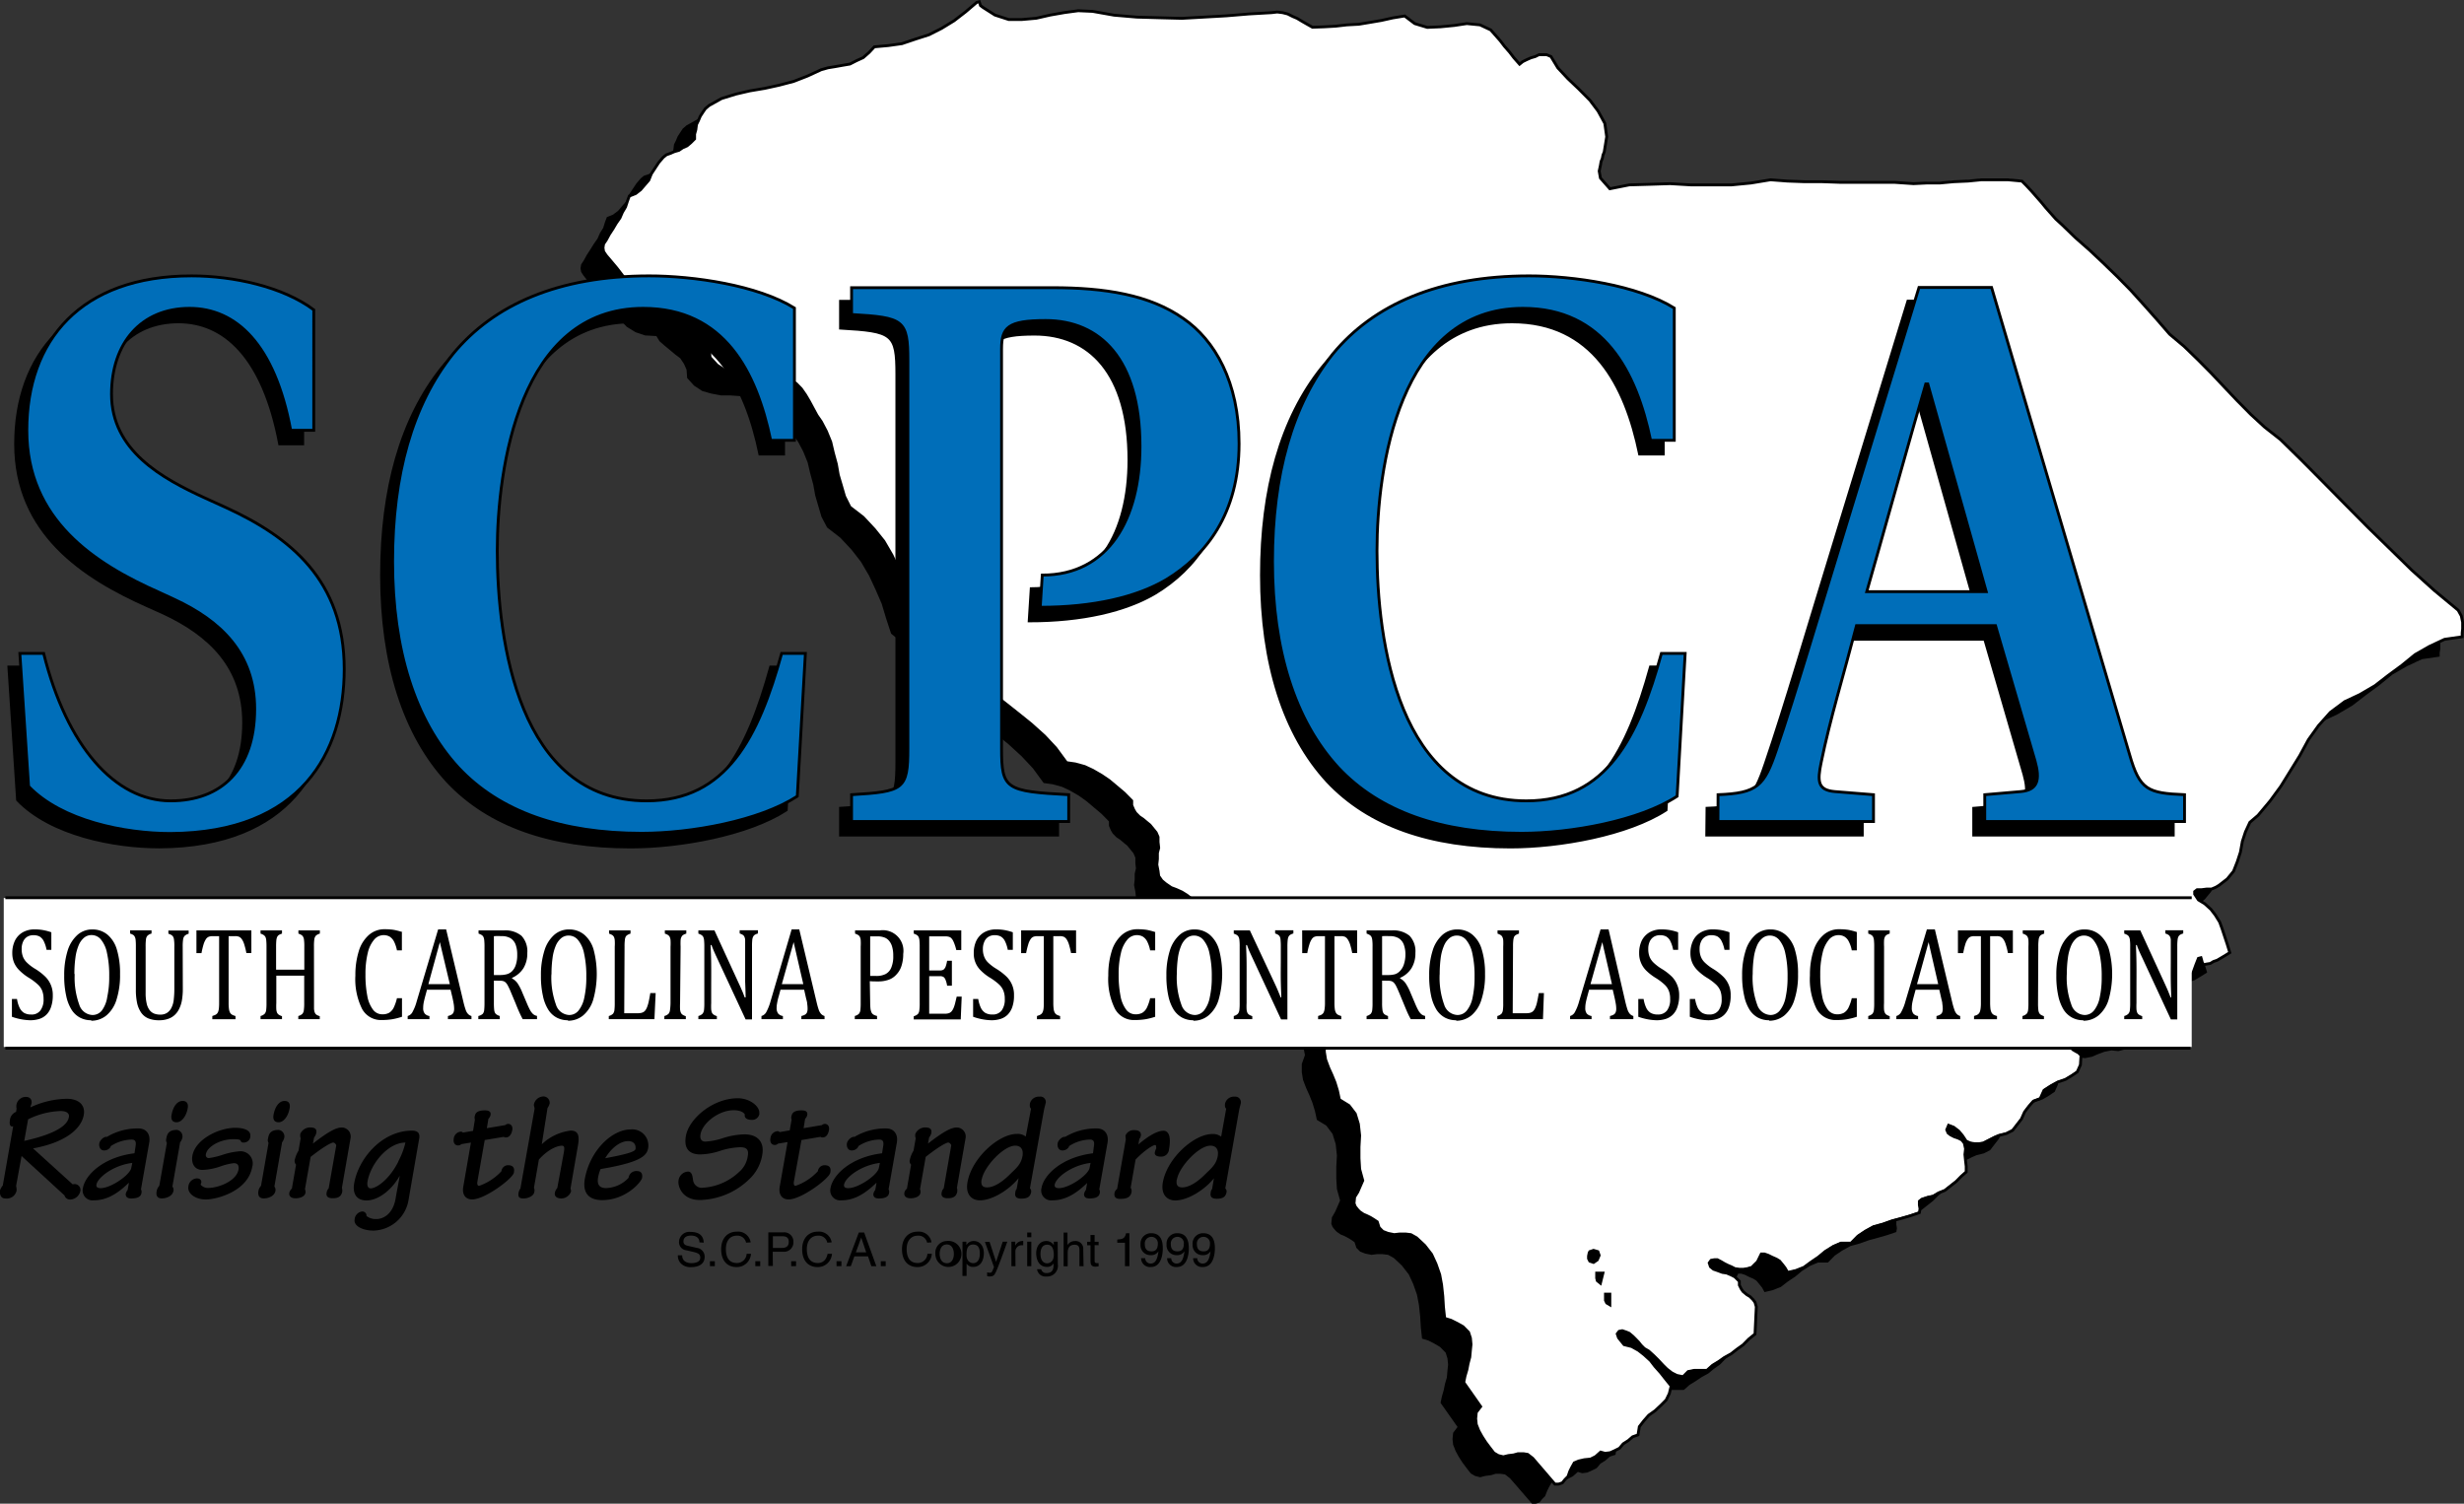 <svg xmlns="http://www.w3.org/2000/svg" viewBox="0 0 459.34 280.32"><rect x="0" y="0" width="459.34" height="280.32" fill="#333333" stroke="none"/><defs><style>.cls-1{fill:#fff;}.cls-2{fill:none;stroke:#000;stroke-width:0.53px;}.cls-3{fill:#006eb9;}</style></defs><title>SCPCA-Logo</title><g id="Layer_2" data-name="Layer 2"><g id="Layer_1-2" data-name="Layer 1"><path d="M295.32,246.66l-.23-.48V245h.82v2Zm-1.76-4.15-.11-.47v-.95h1.17l-.47,1.89Zm-1.4-3.67-.24-.48v-.47l.13-.59.11-.24.7-.23.82.23.23.7-.35.84-.7.47ZM177.88,4.17,175.78,6l-2.12,1.66L171.33,9,169,10.22l-2.57.82-2.46.84-2.58.35-2.57.24-1.05,1.07-1,.94-1.29.59-1.17.6-1.4.23-1.29.24-1.4.24-1.29.35-2.57,1.19-2.58.95-2.69.71-2.69.59-2.81.48-2.58.59-2.68.83-2.34,1.3-.7.6-.47.71-.47.71-.35.83-.35.7-.12,1-.23.82v1.08l-.7.7-.7.59-.82.35-.7.48-.82.24-.82.36-.71.23-.58.48-.81.95-.71,1.06-.7,1.07-.47,1.19-.82.94-.7.83-.94.71-1.17.48-.35.94-.34,1.08-.59.94-.47,1.06-.7,1-.59.95-.69,1.06-.59,1.07-.47.71-.12.71.12.71.47.71.94,1.18,1,1.19L111.79,55,113,56.56l1.17,1.53,1.41,1.54,1.28,1.31,1.63,1,1.76.59,2.11.12.58.95.94.83,1,.82,1,.84.94.71.7,1.06.47,1.07.11,1.54,1.29,1.42,1.52,1,1.64.47,1.87.36h1.76l1.75.12h1.75l1.88.48,1.41.23,1.16.71.94,1,.81,1.19.71,1.18.7,1.3.7,1.31.82,1.18.94,1.78.81,2,.47,2,.58,2.14.36,2,.58,2,.59,2,1.05,2,2.46,1.9,2.1,2.25,1.76,2.26,1.52,2.6,1.16,2.49,1.18,2.72.82,2.73.93,2.84,6.55,5.22,2.69,5.57,2.46,2,2.57,1.89,2.57,1.9,2.69,2.13,2.35,1.9,2.45,2.25,2.11,2.25,2,2.73,1.64.23,1.76.48,1.52.71,1.64.95,1.4,1,1.4,1.18,1.41,1.19,1.4,1.42v.83l.35.83.35.6.7.71.71.47.7.59.58.47.59.72.58.71.36.83v1l.11,1-.23,1v1.06l-.12,1.07.24,1.19.11,1,.59.83.7.59,1,.7.93.37,1.06.46.94.6.93.71.47.95.35,1.19.23,1.06.35,1.31.12.94.59.84.69.7,1.06.83.82.59.82.84.58.82.24,1.31,1.4,1.42,1.63,1.42,1.65,1.19,1.75,1.07,1.76.83,1.75.82,1.87.72L238,191l.71.59.81.71.94.48.94.7.58.48.7.71.35.82.24,1.2-.59,1.66v1.53l.23,1.43.59,1.54.59,1.3.57,1.42.47,1.54.36,1.66,1.76,1.07,1.16,1.54.59,1.9.23,2.13-.12,2.13v2.13l.12,2,.59,2.13-.47,1.08-.47,1.06-.58,1-.12,1.18.23.6.47.59.35.35.7.48.59.23.7.36.59.35.7.48.35,1.07.7.7.93.36,1.18.24,1-.13h1.06l1.05.13,1.06.59,1.51,1.42,1.29,1.66.82,1.78.7,2,.36,1.9.23,2.14.12,2,.23,2.13,1.17.35,1.17.6,1,.59,1.06,1.07.34,1.07.12,1.18-.12,1.06-.11,1.31-.35,1.19-.24,1.18-.34,1.19-.25,1.18,3.17,4.5-.82,1.08-.12,1.18.12,1.06.47,1.19.58,1.06.7,1.08.7.94.83,1.07.81.47.94.24.93-.24L278,275l.81-.25h.94l.82.12.93.72,4.1,4.74h.7l.7-.24.47-.6.58-.59.36-.94.35-.71.47-.83.81-.36,1.06-.24,1.17-.12.93-.47.94-.83.82.24.94-.12.81-.36.94-.47.7-.83.93-.59.82-.72,1.06-.35.23-1.54.82-1.07.93-1.06,1.18-.83,1.05-1.06.93-1,.59-1.18.35-1.43-1.05-1.3-.93-1.19-1.06-1.19-.82-1.05-1.17-1.07-1.05-.84-1.29-.7-1.4-.36-.59-.71-.47-.59-.23-.71.35-.48.59-.12.69.24.59.23.7.59.47.48.59.6.46.59.59.59.82.48.93.83.82.83.94,1,.7.71.93.7.94.48,1.17.24.94-.94,1.17-.25h2.33l1.06-.94,1.17-.72,1.05-.71,1.29-.71,1-.83,1.17-.83,1.05-1.07,1.18-.94.23-5.1-.23-.82-.36-.48-.58-.59-.59-.36-.7-.59-.35-.48-.35-.71v-.71l-.82-.83-.7-.36-.81-.35-.83-.11-.94-.36-.7-.24-.58-.47-.24-.72.36-.47.58-.12h.58l.71.36.58.35.7.35.59.25.7.35.82.12h.82l.7-.12.82-.24.46-.47.6-.59.34-.72.35-.7h.58l.71.23.71.36.81.35.58.36.59.71.47.59.46.84,1.52-.36,1.52-.6,1.29-1,1.41-.94,1.28-1.07,1.53-.95,1.4-.59h1.87l1.29-1.31,1.4-.94,1.52-.83,1.75-.48,1.64-.59,1.76-.48,1.64-.47,1.75-.59.11-.71-.11-.71v-.71l.47-.36,1-.35,1.06-.24,1.05-.59,1.17-.48,1.05-.83,1.05-.83.93-.94.94-.84v-1.06l-.11-.94-.12-1.19.12-1.07L362,216.8l-.47-.6-.71-.36-.7-.23-.7-.36-.47-.36-.23-.59.34-.83.94.36.94.71.7.83.7,1.06.82.37.82.11h.7l.82-.11.7-.37.7-.34.7-.36.83-.36,1.4-.35,1.16-.59.83-1.08.82-1.06.58-1.31.82-1.07.82-.94,1.29-.47.69-1.55,1.29-.82,1.29-.72,1.4-.47,1.18-.7,1.05-.72.58-1.31.12-1.77-.47-.48-.47-.23-.58-.36-.47-.47-.23-1,.11-.71.24-.83.59-.47.69-.72L384,195l.94-.11,1.17.35.58,1.19.94.71,1.05.12L390,197l1.05-.46,1.28-.47,1.29-.25,1.29.13.93-.24.71-.48.35-.83.24-.71.11-.94.23-1,.47-.83.83-.48L400,190l1.29-.7,1.05-1,.94-.95.69-1.18.7-1.31.47-1.3.47-1.19.47-.11.12.35.12.48.23.47.58-.12.7-.12.59-.36.7-.23,1.18-.71,1.16-.72-.47-1.53-.46-1.43-.47-1.42-.48-1.3-.81-1.31L408,173.3l-1.18-1.07-1.17-.71-.7-1.07V170l.47-.34h.82l.93-.12h.94l.82-.37.59-.35,1.51-1.18,1.18-1.43.69-1.77.59-1.78.35-2,.59-1.78.82-1.77,1.51-1.3L419,153l2-2.73,1.75-2.84,1.76-2.84,1.63-3,1.87-2.6,2.23-2.5,2.69-2,2.8-1.31,2.81-1.65,2.46-1.9,2.57-1.89,2.45-2,2.7-1.55,2.81-1.31,3.27-.47v-.71l.12-.71v-1.19l-.23-1.18-.59-1.06-4.45-3.68-4.21-3.8-4.1-4-4.09-4-4.09-4.15L429,93.77l-4.1-4.15-4-3.91-3-2.37L415.33,81l-2.57-2.61-2.34-2.48L408,73.26l-2.46-2.49-2.58-2.48L400.24,66l-2.46-2.84-2.33-2.61L393,57.86l-2.46-2.49-2.69-2.61-2.45-2.49-2.69-2.36-2.45-2.38-1.18-1.07-.94-1.06-.93-1.07-.82-.95-.94-1.06-.93-1.07-.94-.94-.82-.83-2.57-.24h-5l-2.46.24-2.69.11-2.57.24H355l-2.45.12L349,37.71H339l-3.4-.12h-3.26L329,37.48l-3.16-.24-3.62.59-3.62.35H311L307.13,38l-3.74.12-3.85.11-3.63.71-1.76-2-.24-1.3.24-1.07.12-.71.23-.59.12-.6.23-.59.47-2.84L295,26.69l-1.29-2.25-1.52-2-2.11-2.14-2-1.89-1.87-2-1.28-2.13-.82-.36h-1.4l-.71.36-.82.23-.81.36-.71.35-.58.48L278,14.48l-.82-1.06-.93-1.07-.83-1.06-1.75-2-2-.94-2.46-.24-2.34.36-2.57.24-2.46.11-2.33-.71-1.88-1.42L255.43,7l-2.1.48-2.11.35-2.11.36-2.22.12-2.11.23-2.1.13-2.1.11-1.06-.59-.81-.47-1.06-.59-.82-.36-.94-.48L235,6.07,233.91,6l-1.06.12-4.21.23-4.21.36-4.21.24-4.09.24L211.92,7l-4.21-.11-4.22-.35-4-.72-2.69-.12-2.57.36-2.7.48L189,7.14l-2.69.22h-2.46l-2.57-.81-2.22-1.43-.48-.36-.11-.36-.11-.34Z"/><path class="cls-1" d="M299.52,242.92l-.23-.47v-1.18h.82v2Zm-.7-5.56-.47,1.89-.58-.47-.12-.48v-.94Zm-2.45-2.25-.24-.48v-.47l.11-.6.13-.24.7-.23.81.23.24.71-.35.84-.7.47ZM182.09.44,180,2.22l-2.11,1.66L175.53,5.3,173.2,6.49l-2.58.83-2.46.82-2.57.37L163,8.74,162,9.8l-1.05.95-1.28.59-1.17.59-1.41.25-1.29.23-1.4.24-1.28.36-2.59,1.18-2.56.94-2.7.72-2.68.59-2.81.47-2.58.59-2.69.84-2.33,1.3-.71.6L131,21l-.46.71-.35.82-.36.71-.11.95-.23.83V26l-.71.71-.69.59-.83.35-.7.49-.82.23-.81.35-.71.24-.58.47-.82,1-.7,1.07-.7,1.07-.48,1.18-.81.95-.71.83-.93.71-1.17.48-.35.94-.35,1.07-.58,1-.47,1.07-.7.94-.59,1-.7,1.07L113,44.76l-.48.72-.11.71.11.71.48.71.93,1.18,1,1.19,1.06,1.3,1.16,1.55,1.18,1.53,1.4,1.54L121,57.21l1.64.95,1.76.59,2.1.12.59,1,.94.82,1,.83,1.05.83.93.72.7,1.06.47,1.07.12,1.54,1.29,1.43,1.52.94,1.64.47,1.86.37h1.77l1.74.11H144l1.87.47,1.4.24,1.18.71.93.95.82,1.18.71,1.18.69,1.31.71,1.31.82,1.18.93,1.78.82,2,.47,2,.58,2.13.35,2,.59,2,.58,2,1.06,2,2.45,1.89,2.1,2.25,1.76,2.25,1.53,2.61,1.16,2.49,1.17,2.73.82,2.72.94,2.84,6.54,5.22,2.7,5.57,2.46,2,2.57,1.9,2.57,1.9,2.69,2.13,2.34,1.89,2.46,2.26,2.1,2.25,2,2.72,1.64.24,1.75.48,1.52.71,1.64.95,1.4.94,1.41,1.19,1.41,1.19,1.4,1.41v.84l.35.82.35.6.7.71.7.48.7.58.59.48.58.71.59.71.35.83V157l.12,1.07-.24.94v1.08l-.11,1.06.23,1.19.12.94.58.83.7.6,1.06.71.93.35,1.06.48.93.58.94.72.46.95.35,1.19.24,1.06.35,1.31.11.94.59.83.71.71,1,.83.81.6.82.83.59.82.23,1.31,1.41,1.42,1.63,1.42L233.2,183,235,184l1.76.83,1.75.83,1.87.71,1.87.83.71.59.82.72.94.47.93.71.59.48.7.71.35.83.23,1.18-.58,1.66v1.54l.23,1.43.58,1.54.59,1.3.58,1.42.47,1.54.35,1.66,1.76,1.07,1.16,1.53.59,1.9.24,2.14-.12,2.13v2.13l.12,2,.58,2.13-.47,1.07-.46,1.06-.59.95-.11,1.19.22.59.48.59.35.36.69.47.6.24.69.36.59.35.71.47.34,1.07.7.72.94.35,1.17.24,1.05-.12H262l1,.12,1.05.59,1.52,1.42,1.29,1.66.82,1.78.7,2,.35,1.9.24,2.13.11,2,.24,2.13,1.17.36,1.17.59,1.05.59,1.05,1.06.35,1.07.11,1.19-.11,1.06L274,253l-.35,1.19-.23,1.18-.35,1.19-.24,1.18,3.16,4.5-.81,1.08-.13,1.18.13,1.06.46,1.19.59,1.06.69,1.07.71.95.82,1.06.82.48.93.23.94-.23,1-.12L283,271H284l.82.11.93.72,4.1,4.73h.69l.71-.23.47-.59.58-.6.35-1,.35-.71.47-.83.82-.35,1.05-.24,1.18-.12.93-.47.93-.83.82.23.94-.11.81-.36.95-.47.69-.84.94-.59.82-.71,1-.34.24-1.55.83-1.07.93-1.07,1.17-.83,1.05-1.06.94-.95.58-1.19.35-1.42-1-1.3-.94-1.19-1.06-1.18-.82-1.07-1.16-1.06-1.07-.84-1.27-.71-1.41-.35-.59-.71-.46-.59-.24-.71.36-.48.58-.12.7.24.59.23.7.6.47.47.57.6.48.59.59.59.81.47.94.83.82.83.93,1,.71.7.93.71.94.48,1.17.24.93-1,1.17-.23h2.34l1.05-.94,1.18-.72,1-.71,1.28-.71,1.06-.83,1.17-.83,1-1.07,1.17-.94.23-5.1-.23-.84-.35-.47-.59-.59-.58-.35-.7-.59-.35-.48-.35-.71v-.71l-.83-.83-.7-.36-.82-.35-.81-.13-.94-.34-.7-.24-.59-.48-.23-.71.35-.47.59-.12h.58l.7.36.59.36.69.34.59.24.7.36.83.12H325l.7-.12.82-.24.47-.47.59-.59.34-.72.36-.7h.58l.7.23.71.36.82.35.58.36.59.71.47.59.46.82,1.52-.34,1.52-.6,1.29-.95,1.4-.94,1.29-1.07,1.52-1,1.4-.59H345l1.3-1.31,1.39-.94,1.53-.83,1.75-.48,1.64-.59,1.75-.48,1.64-.47,1.76-.59.11-.72-.11-.7v-.72l.46-.35,1.06-.36,1.05-.23,1-.59,1.17-.48,1.05-.83,1.06-.83.93-.95.94-.83v-1.06l-.12-1-.12-1.18.12-1.07-.23-1.07-.47-.59-.7-.36-.71-.24-.7-.35-.46-.36-.24-.59.35-.83.94.35.93.72.7.83.71,1.06.81.36.82.12h.7l.83-.12.7-.36.7-.35.7-.36.82-.35,1.4-.36,1.17-.59.82-1.07.83-1.06.58-1.31.81-1.06.83-.95,1.28-.48.7-1.54,1.29-.83,1.29-.7,1.4-.48,1.17-.71,1.05-.72.59-1.3.11-1.78-.47-.47L387,196l-.59-.35-.46-.48-.24-.94.12-.71.23-.84.59-.46.7-.72.82-.24.93-.12,1.17.36.59,1.18.93.72,1.06.12,1.28-.25,1.05-.47,1.29-.47,1.29-.24,1.29.13L400,192l.71-.48.35-.83.23-.71.11-.95.24-.95.46-.83.83-.47,1.28-.48,1.29-.71,1.05-.94.94-1,.7-1.19.7-1.3.47-1.3.47-1.19.47-.12.11.36.12.47.23.48.59-.12.7-.12.59-.36.69-.23,1.17-.72,1.18-.71-.47-1.54-.47-1.42-.47-1.42-.47-1.31-.81-1.3-.82-1.07L411,168.5l-1.17-.71-.7-1.07v-.47l.46-.36h.82l.94-.12h.93l.82-.35.59-.36,1.52-1.18,1.17-1.43.7-1.78.58-1.77.36-2,.58-1.78.82-1.78L421,152l2.22-2.74,2-2.72,1.76-2.85,1.76-2.84,1.63-3,1.86-2.6,2.23-2.5,2.69-2,2.81-1.3,2.81-1.67,2.45-1.89,2.58-1.9,2.45-2,2.7-1.55,2.8-1.3,3.28-.47V118l.11-.72v-1.18l-.23-1.18-.59-1.07-4.44-3.68-4.21-3.79-4.09-4-4.1-4-4.1-4.14L433.22,90l-4.09-4.15-4-3.91-3-2.37-2.57-2.38L417,74.63l-2.33-2.49-2.46-2.61-2.46-2.48-2.57-2.49-2.69-2.26L402,59.46l-2.34-2.61-2.45-2.72-2.46-2.49L392.05,49l-2.46-2.49-2.69-2.37-2.46-2.37-1.16-1.06-.94-1.07-.94-1.07-.82-1-.93-1.06-.94-1.07-.93-1-.82-.83-2.57-.23h-5l-2.46.23-2.69.12-2.58.24h-2.45l-2.45.12L353.21,34H343.15l-3.39-.12h-3.27l-3.28-.12-3.16-.23-3.63.59-3.62.35h-7.6l-3.86-.23-3.75.12-3.85.11-3.63.72-1.76-2-.23-1.31.23-1.06.12-.71.24-.6.11-.59.24-.59.46-2.84L299.17,23l-1.29-2.26-1.51-2-2.11-2.13-2-1.89-1.87-2-1.29-2.14-.82-.35h-1.4l-.7.35-.82.24-.81.36-.71.35-.59.47-1.05-1.18-.82-1.07-.93-1.06-.82-1.07-1.75-2-2-.94-2.46-.23-2.34.35L268.53,5l-2.46.11-2.34-.7-1.87-1.43-2.22.36-2.11.47-2.11.36-2.1.35-2.23.12-2.1.23-2.1.13-2.11.11-1.05-.59L242.91,4l-1.06-.59L241,3l-.94-.46-.94-.24-1-.12-1.05.12-4.21.24-4.21.35-4.21.24-4.09.23-4.22-.11-4.21-.12-4.21-.36-4-.71L201,2l-2.58.36-2.69.47-2.57.59-2.69.24h-2.46l-2.57-.83-2.23-1.42L182.78,1l-.11-.35-.12-.36Z"/><path class="cls-2" d="M285.72,271.85l-.93-.72L284,271H283l-.82.23-1,.12-.93.23-.94-.23-.82-.48-.82-1.06-.71-.95-.69-1.07-.59-1.06-.47-1.18-.11-1.08.11-1.18.82-1.07-3.16-4.5.24-1.18.35-1.19.23-1.18L274,253l.12-1.31.11-1.06-.11-1.19-.35-1.07-1.05-1.06-1.05-.59-1.18-.59-1.17-.36-.23-2.13-.12-2-.23-2.13-.35-1.9-.7-2-.82-1.78-1.29-1.66-1.52-1.42-1.05-.59-1-.12h-1.06l-1.05.12-1.17-.24-.94-.36-.7-.71-.34-1.07-.71-.47-.59-.36-.7-.34-.59-.25-.69-.47-.35-.36-.47-.59-.23-.59.11-1.19.59-.94.46-1.07.47-1.07-.58-2.13-.12-2v-2.14l.12-2.13-.24-2.14-.58-1.9-1.17-1.53L249.69,205l-.35-1.65-.47-1.55-.58-1.42-.59-1.3-.58-1.55-.23-1.42v-1.54l.58-1.66-.23-1.19-.35-.83-.71-.7-.58-.48-.93-.71-.94-.47-.82-.72-.71-.59-1.87-.83-1.87-.71-1.75-.83L235,184,233.2,183l-1.64-1.18-1.64-1.42-1.4-1.42-.23-1.31-.59-.82-.82-.84-.82-.59-1.05-.82-.7-.72-.59-.83-.11-.95-.35-1.3-.24-1.07-.35-1.18-.47-.95-.93-.72-.93-.58-1.06-.48-.94-.35-1.05-.72-.7-.59-.58-.83-.12-.94-.23-1.19.11-1.07V159l.24-.94-.12-1.07v-.95l-.36-.83-.58-.71-.58-.71-.59-.48-.7-.59-.7-.47-.7-.71-.35-.6-.35-.82v-.83l-1.4-1.42-1.41-1.19-1.41-1.18-1.4-.95-1.64-.95-1.52-.71-1.75-.48-1.64-.24-2-2.72-2.1-2.25L192.26,135l-2.34-1.89-2.69-2.13L184.66,129l-2.57-1.91-2.46-2-2.69-5.57-6.56-5.21-.93-2.85-.82-2.72L167.46,106l-1.17-2.49-1.52-2.61L163,98.69l-2.1-2.25-2.46-1.9-1-2-.58-2-.59-2-.35-2-.58-2.14-.47-2-.82-2-.93-1.77-.82-1.19-.71-1.31-.7-1.3-.7-1.19-.82-1.18-.93-.95-1.18-.71-1.4-.24L144,70H142.2l-1.75-.12h-1.77l-1.86-.36-1.64-.47-1.52-1-1.29-1.42-.12-1.54-.46-1.07L131.08,63l-.93-.72-1.05-.82L128,60.65l-.93-.83-.59-1-2.1-.12-1.76-.59L121,57.21l-1.28-1.3-1.41-1.55-1.17-1.53L116,51.28l-1-1.3-1-1.19L113,47.61l-.48-.71-.11-.71.11-.72.48-.7.58-1.07.7-1.07.59-1,.7-1,.46-1.06.59-1,.35-1.07.35-.95,1.17-.46.93-.72.71-.83.82-.95.47-1.18.7-1.07.7-1.06.82-.95.58-.47.7-.25.82-.35.82-.23.7-.48.82-.36.7-.59.71-.71V25l.23-.83.12-.95.35-.71.35-.83.46-.71.48-.7.7-.6,2.33-1.3,2.69-.83,2.58-.6,2.8-.47,2.69-.59,2.7-.71,2.57-1L153.08,13l1.28-.36,1.41-.23,1.28-.23,1.4-.24,1.17-.6,1.29-.59L162,9.8l1-1.07,2.58-.23,2.57-.36,2.46-.83,2.58-.83,2.33-1.18,2.34-1.43L180,2.22,182.09.44l.46-.12.12.36.11.35.47.36,2.23,1.42,2.57.83h2.45l2.69-.24,2.58-.59,2.69-.47L201,2l2.69.12,4,.71,4.21.36,4.21.12,4.22.11,4.09-.23,4.21-.24,4.21-.35,4.2-.24,1.06-.12,1,.12.94.24.94.47.82.35,1,.6.82.47,1.05.59L246.89,5l2.1-.12,2.1-.24,2.23-.12,2.1-.35,2.11-.36,2.11-.47,2.22-.36,1.87,1.42,2.34.71L268.53,5l2.57-.25,2.34-.35,2.46.24,2,.94,1.76,2,.82,1.07.93,1.06.82,1.07,1.05,1.19.59-.48.71-.35.81-.36.82-.24.7-.35h1.4l.82.35,1.29,2.13,1.87,2,2,1.9,2.11,2.13,1.51,2L299.17,23l.35,2.49-.46,2.84-.24.6-.11.59-.24.59-.12.71-.23,1.07.23,1.3,1.76,2,3.62-.72,3.86-.11,3.75-.12,3.86.23h7.6l3.62-.35,3.64-.6,3.15.24,3.27.12h3.28l3.39.12h10.06l3.51.24,2.46-.12h2.45l2.58-.24,2.69-.12,2.45-.24h5l2.57.24.82.83.93,1,.94,1.07.93,1.06.82,1,.94,1.06.94,1.06,1.17,1.07,2.45,2.37,2.69,2.37L392.05,49l2.69,2.61,2.45,2.49,2.46,2.72L402,59.46l2.46,2.84,2.69,2.26,2.57,2.49,2.46,2.48,2.46,2.61L417,74.63l2.58,2.61,2.57,2.37,3,2.36,4,3.93L433.22,90l4.09,4.15,4.1,4.14,4.1,4,4.09,4,4.21,3.79,4.44,3.68.59,1.07.24,1.18v1.19L459,118v.71l-3.28.47-2.8,1.31-2.7,1.54-2.45,2-2.58,1.9-2.45,1.9-2.82,1.65-2.8,1.31-2.69,2-2.22,2.49-1.87,2.61-1.63,3-1.76,2.85-1.76,2.84-2,2.73L420.94,152l-1.52,1.3-.82,1.78-.58,1.78-.36,2-.58,1.78-.7,1.78-1.17,1.43-1.52,1.18-.59.36-.82.35h-.93l-.94.12h-.82l-.46.36v.47l.7,1.07,1.17.71,1.17,1.06.82,1.07.81,1.31.47,1.3.47,1.42.47,1.42.47,1.54-1.17.72-1.18.7-.7.24-.58.36-.7.11-.59.13-.23-.48-.12-.47-.11-.36-.47.12-.47,1.19-.47,1.3-.7,1.3-.7,1.19-.94,1-1.05.94-1.29.72-1.28.47-.83.47-.46.83-.24.95-.11.95-.24.71-.35.83L400,192l-.95.25-1.28-.13-1.29.24-1.29.47-1.05.47-1.28.24-1.06-.11-.93-.72-.59-1.18-1.17-.36-.93.12-.82.24-.7.72-.59.46-.23.83-.12.72.24.94.46.48.59.35.46.24.47.47-.11,1.78-.59,1.31-1.05.71-1.17.7-1.41.48-1.28.71-1.29.83-.7,1.54-1.28.48-.83.95-.81,1.06-.58,1.31-.82,1.06-.83,1.07-1.17.59-1.4.36-.82.35-.7.36-.7.36-.7.35-.82.12h-.71l-.81-.12-.82-.35-.71-1.07-.7-.83-.93-.71-.94-.36-.35.83.24.59.46.36.7.36.71.24.7.35.47.59.23,1.06-.12,1.07.12,1.19.12,1v1.06l-.94.83-.94.95-1.05.83-1.05.83-1.17.47-1,.6-1.05.23-1.06.35-.47.37v.71l.12.7-.12.72-1.75.6-1.64.47-1.75.47-1.64.59-1.76.48-1.51.83-1.41.94-1.28,1.3h-1.88l-1.4.6-1.52.94-1.29,1.07-1.4.95-1.29.95-1.52.6-1.52.35-.47-.83-.46-.6-.58-.7-.59-.36-.82-.36-.71-.35-.69-.24h-.59l-.35.71-.35.72-.59.58-.47.48-.82.24-.7.12h-.81l-.83-.12-.7-.36-.58-.24-.7-.35-.59-.35-.7-.36h-.58l-.59.12-.35.48.23.7.59.48.7.24.94.35.81.12.82.35.7.36.83.83v.71l.35.7.34.49.71.59.58.35.59.59.35.48.24.83-.24,5.09-1.17.95-1.06,1.07-1.16.83-1.06.83-1.28.71-1,.71-1.18.72-1.05.94h-2.34l-1.17.24-.94.95-1.17-.24-.93-.47-.93-.72-.71-.7-.93-1-.83-.82-.93-.84-.81-.47-.59-.59-.48-.6-.57-.59-.47-.47-.7-.59-.58-.24-.71-.24-.58.12-.36.47.24.72.47.59.58.71,1.41.35,1.27.71,1.07.84,1.16,1.06.82,1.07,1.06,1.19.93,1.18,1.05,1.3-.35,1.42-.58,1.19-.94.95L308.53,263l-1.17.83-.93,1.06-.83,1.07-.24,1.54-1,.35-.82.71-.94.6-.7.83-.94.47-.81.36-.94.11-.82-.23-.93.83-.94.47-1.17.12-1.05.24-.82.35-.47.84-.35.7-.35,1-.58.59-.47.59-.71.24h-.69Zm10.65-38.52h0l-.12.24-.12.59v.47l.24.48.7.24.7-.48.35-.84-.24-.7-.81-.24Zm1.28,4h0v.94l.12.48.58.47.47-1.89Zm1.64,5.09h0l.23.48.59.35v-2h-.82Z"/><rect class="cls-1" x="0.7" y="167.41" width="407.88" height="27.77"/><path d="M3.17,186.23a5.57,5.57,0,0,0,.51,1.69,2.26,2.26,0,0,0,.83.92,2.67,2.67,0,0,0,1.31.29,2,2,0,0,0,1.7-.74,3.35,3.35,0,0,0,.6-2.16,4.2,4.2,0,0,0-.25-1.52,3.17,3.17,0,0,0-.81-1.17,10.3,10.3,0,0,0-1.7-1.27,9.36,9.36,0,0,1-1.75-1.38,4.51,4.51,0,0,1-1-1.46,4.58,4.58,0,0,1-.32-1.72,5.26,5.26,0,0,1,.5-2.36,3.64,3.64,0,0,1,1.46-1.55,4.4,4.4,0,0,1,2.2-.54,9.14,9.14,0,0,1,1.4.1,9.65,9.65,0,0,1,1.72.44v3.27H8.68a6.13,6.13,0,0,0-.55-1.67,2.1,2.1,0,0,0-.78-.83,2.53,2.53,0,0,0-1.15-.23,2.19,2.19,0,0,0-1.11.29,2,2,0,0,0-.77.88,3.18,3.18,0,0,0-.28,1.4,3.86,3.86,0,0,0,.24,1.45,3.17,3.17,0,0,0,.75,1.1,8.23,8.23,0,0,0,1.51,1.15,10.46,10.46,0,0,1,1.88,1.44,4.74,4.74,0,0,1,1.42,3.52,6.31,6.31,0,0,1-.32,2.14,3.59,3.59,0,0,1-.86,1.44,3.31,3.31,0,0,1-1.32.8,5.7,5.7,0,0,1-1.69.25,11.08,11.08,0,0,1-3.43-.65v-3.32Z"/><path d="M17,190.2a4.43,4.43,0,0,1-2.06-.48,4.2,4.2,0,0,1-1.6-1.49,7.83,7.83,0,0,1-1-2.59,16.52,16.52,0,0,1-.37-3.77,15.18,15.18,0,0,1,.64-4.65,6.51,6.51,0,0,1,1.85-2.95,4.12,4.12,0,0,1,2.77-1,4.33,4.33,0,0,1,2.84,1,5.75,5.75,0,0,1,1.73,2.8,15.11,15.11,0,0,1,.58,4.51,15,15,0,0,1-.66,4.78,6.2,6.2,0,0,1-1.87,2.93,4.41,4.41,0,0,1-2.82,1m-3.11-8.67a14.78,14.78,0,0,0,.85,5.66,2.7,2.7,0,0,0,2.47,1.94,2.21,2.21,0,0,0,1.75-.84A5.62,5.62,0,0,0,20,185.82a17.09,17.09,0,0,0,.36-3.8,19.09,19.09,0,0,0-.42-4.38,5.59,5.59,0,0,0-1.15-2.52,2.23,2.23,0,0,0-1.69-.8,2.14,2.14,0,0,0-1.46.52,3.72,3.72,0,0,0-1,1.44,8.72,8.72,0,0,0-.58,2.27,20.94,20.94,0,0,0-.19,3"/><path d="M34.08,184.28a12.54,12.54,0,0,1-.18,2.28,5.76,5.76,0,0,1-.55,1.61,3.68,3.68,0,0,1-.82,1.08,3.39,3.39,0,0,1-1.19.69,4.84,4.84,0,0,1-1.65.26,5.26,5.26,0,0,1-2-.33,3.09,3.09,0,0,1-1.36-1.07,5.11,5.11,0,0,1-.76-1.76,11.44,11.44,0,0,1-.24-2.57v-8a11.35,11.35,0,0,0-.05-1.28,1.55,1.55,0,0,0-.14-.52,1,1,0,0,0-.25-.34,2.3,2.3,0,0,0-.64-.29v-.6h4v.6a1.68,1.68,0,0,0-.74.38,1.16,1.16,0,0,0-.29.64,9.29,9.29,0,0,0-.07,1.41v8.59a8.47,8.47,0,0,0,.19,2,3.16,3.16,0,0,0,.55,1.25,2,2,0,0,0,.83.64,3.2,3.2,0,0,0,1.2.2,2.26,2.26,0,0,0,1.17-.3,2.35,2.35,0,0,0,.83-.9,4.29,4.29,0,0,0,.46-1.49,18.65,18.65,0,0,0,.12-2.38v-7.58a7.75,7.75,0,0,0-.08-1.44,1.2,1.2,0,0,0-.26-.59,1.83,1.83,0,0,0-.77-.4v-.6h3.78v.6a1.76,1.76,0,0,0-.75.4,1.23,1.23,0,0,0-.28.63,8.71,8.71,0,0,0-.08,1.4Z"/><path d="M36.62,173.45H46.86v4.22h-.93a13.58,13.58,0,0,0-.41-1.65,3.46,3.46,0,0,0-.43-.92,1.37,1.37,0,0,0-.49-.45,1.88,1.88,0,0,0-.77-.13H42.62v12.42a8.41,8.41,0,0,0,.06,1.13,2.24,2.24,0,0,0,.19.68,1.1,1.1,0,0,0,.35.39,2.78,2.78,0,0,0,.68.27v.6H39.58v-.6l.49-.18a1.25,1.25,0,0,0,.36-.24,1.06,1.06,0,0,0,.23-.36,2.7,2.7,0,0,0,.14-.59,9.77,9.77,0,0,0,.05-1.1V174.52H39.66a2.12,2.12,0,0,0-.73.11,1.18,1.18,0,0,0-.54.45,3.94,3.94,0,0,0-.45,1,15,15,0,0,0-.38,1.61h-.94Z"/><path d="M58.54,187c0,.47,0,.83,0,1.06a3.12,3.12,0,0,0,.09.56,1.92,1.92,0,0,0,.16.35.91.91,0,0,0,.27.24,2.83,2.83,0,0,0,.55.23V190h-4v-.59a1.81,1.81,0,0,0,.73-.38,1.16,1.16,0,0,0,.29-.63,9.07,9.07,0,0,0,.08-1.43v-5.08H51.51V187a11.39,11.39,0,0,0,0,1.19,2,2,0,0,0,.14.6,1,1,0,0,0,.3.36,2.42,2.42,0,0,0,.62.29V190h-4v-.59a1.66,1.66,0,0,0,.78-.43,1.33,1.33,0,0,0,.27-.67,10.82,10.82,0,0,0,.06-1.34V176.49a11.59,11.59,0,0,0-.05-1.23,1.86,1.86,0,0,0-.15-.59,1.1,1.1,0,0,0-.3-.34,2.21,2.21,0,0,0-.61-.28v-.6h4v.6a2.52,2.52,0,0,0-.6.26,1,1,0,0,0-.29.34,1.94,1.94,0,0,0-.16.6,11.82,11.82,0,0,0-.05,1.24v4.28h5.26v-4.28a8.92,8.92,0,0,0-.08-1.45,1.41,1.41,0,0,0-.27-.59,1.94,1.94,0,0,0-.75-.4v-.6h4v.6a1.79,1.79,0,0,0-.74.38,1.27,1.27,0,0,0-.29.64,9.35,9.35,0,0,0-.07,1.42Z"/><path d="M74.92,173.8v3.37H74a6.26,6.26,0,0,0-.57-1.69,2.31,2.31,0,0,0-.82-.89,2.33,2.33,0,0,0-2.85.57,5.78,5.78,0,0,0-1.2,2.49,16.29,16.29,0,0,0-.43,4,20.48,20.48,0,0,0,.35,4.05,6,6,0,0,0,1.06,2.53,2.14,2.14,0,0,0,1.73.86,2.52,2.52,0,0,0,1.27-.28,2.39,2.39,0,0,0,.83-.91,8.38,8.38,0,0,0,.63-1.81h.94v3.46a12.76,12.76,0,0,1-1.82.46,13.07,13.07,0,0,1-2,.15,4,4,0,0,1-3.63-2.09,12.47,12.47,0,0,1-1.24-6.22,14.87,14.87,0,0,1,.64-4.55,6.49,6.49,0,0,1,1.88-3,4.37,4.37,0,0,1,3-1.07,11.28,11.28,0,0,1,1.6.11,12,12,0,0,1,1.66.43"/><path d="M83.5,190v-.59a2.55,2.55,0,0,0,.7-.27.88.88,0,0,0,.34-.4,1.69,1.69,0,0,0,.12-.7,5.87,5.87,0,0,0-.08-.89q-.08-.48-.21-1.08L84,184.51H79.6l-.32,1.18c-.16.6-.27,1.06-.32,1.37a5.07,5.07,0,0,0-.07.83,1.61,1.61,0,0,0,.29,1.07,1.45,1.45,0,0,0,.88.45V190H76v-.59a1.49,1.49,0,0,0,.92-.79,8.88,8.88,0,0,0,.76-1.94l4-13.42h1.49l3.22,13.52a13.72,13.72,0,0,0,.41,1.44,2.07,2.07,0,0,0,.42.77,1.38,1.38,0,0,0,.67.42V190Zm-3.64-6.54h4L82,175.64Z"/><path d="M92.07,182.81v4.13a12.35,12.35,0,0,0,.05,1.27,1.79,1.79,0,0,0,.15.59.89.89,0,0,0,.29.32,2.32,2.32,0,0,0,.61.29V190h-4v-.59A1.82,1.82,0,0,0,90,189a1.33,1.33,0,0,0,.26-.68,13,13,0,0,0,.06-1.33V176.49a11.1,11.1,0,0,0-.05-1.22,1.86,1.86,0,0,0-.15-.6,1.07,1.07,0,0,0-.29-.34,3.74,3.74,0,0,0-.62-.29v-.59h4.69a4.74,4.74,0,0,1,3.31,1,4.22,4.22,0,0,1,1.09,3.2,5.29,5.29,0,0,1-.71,2.83,4.83,4.83,0,0,1-2.14,1.82v.1a3,3,0,0,1,1,.86,9.36,9.36,0,0,1,.91,1.75l.85,2a13.92,13.92,0,0,0,.63,1.34,3,3,0,0,0,.54.7,1.6,1.6,0,0,0,.73.34V190H97.45c-.24-.43-.46-.89-.68-1.38s-.43-1-.63-1.51l-.84-2a13,13,0,0,0-.62-1.36,2.23,2.23,0,0,0-.44-.61,1.15,1.15,0,0,0-.43-.24,2.5,2.5,0,0,0-.7-.07Zm0-8.24v7.2h1.07a4.82,4.82,0,0,0,1.33-.15,2.23,2.23,0,0,0,1-.58,2.93,2.93,0,0,0,.69-1.18,5.6,5.6,0,0,0,.26-1.86,5.3,5.3,0,0,0-.3-1.92,2.41,2.41,0,0,0-.93-1.16,3.11,3.11,0,0,0-1.69-.4,13.08,13.08,0,0,0-1.38,0"/><path d="M105.87,190.2a4.43,4.43,0,0,1-2.06-.48,4.2,4.2,0,0,1-1.6-1.49,7.83,7.83,0,0,1-1-2.59,16.52,16.52,0,0,1-.37-3.77,14.86,14.86,0,0,1,.65-4.65,6.34,6.34,0,0,1,1.84-2.95,4.12,4.12,0,0,1,2.77-1,4.33,4.33,0,0,1,2.84,1,5.75,5.75,0,0,1,1.73,2.8,17.73,17.73,0,0,1-.08,9.29,6.2,6.2,0,0,1-1.87,2.93,4.41,4.41,0,0,1-2.82,1m-3.11-8.67a14.78,14.78,0,0,0,.85,5.66,2.7,2.7,0,0,0,2.47,1.94,2.21,2.21,0,0,0,1.75-.84,5.62,5.62,0,0,0,1.08-2.47,17.09,17.09,0,0,0,.36-3.8,19.09,19.09,0,0,0-.42-4.38,5.59,5.59,0,0,0-1.15-2.52,2.23,2.23,0,0,0-1.69-.8,2.14,2.14,0,0,0-1.46.52,3.72,3.72,0,0,0-1,1.44,8.72,8.72,0,0,0-.58,2.27,20.94,20.94,0,0,0-.19,3"/><path d="M116.37,188.89h2.48a3.23,3.23,0,0,0,.68-.06,1.54,1.54,0,0,0,.47-.19,1.29,1.29,0,0,0,.35-.35,2.93,2.93,0,0,0,.3-.59,8.05,8.05,0,0,0,.27-.91c.08-.37.19-.93.31-1.66h1L122,190h-8.51v-.59a1.71,1.71,0,0,0,.79-.43,1.33,1.33,0,0,0,.26-.67,10.82,10.82,0,0,0,.06-1.34V176.48a8.94,8.94,0,0,0,0-1.21,1.86,1.86,0,0,0-.15-.6,1.07,1.07,0,0,0-.29-.34,3.5,3.5,0,0,0-.62-.28v-.6h4v.6a2.67,2.67,0,0,0-.59.26,1,1,0,0,0-.3.3,1.7,1.7,0,0,0-.16.6,9.56,9.56,0,0,0-.06,1.27Z"/><path d="M126.78,187a11.39,11.39,0,0,0,0,1.19,2,2,0,0,0,.15.6.91.91,0,0,0,.29.36,2.36,2.36,0,0,0,.63.29V190h-4v-.59a1.76,1.76,0,0,0,.79-.43,1.33,1.33,0,0,0,.26-.67A10.82,10.82,0,0,0,125,187V176.49a9.38,9.38,0,0,0,0-1.23,1.86,1.86,0,0,0-.15-.59,1.07,1.07,0,0,0-.29-.34,2.47,2.47,0,0,0-.62-.28v-.6h4v.6a2.19,2.19,0,0,0-.6.26.87.87,0,0,0-.29.34,1.49,1.49,0,0,0-.17.6,11.82,11.82,0,0,0,0,1.24Z"/><path d="M137.78,183.44c.23.49.41.92.57,1.28s.31.77.48,1.22H139q0-.74-.09-2.94c0-1.47,0-2.79,0-4v-2.55c0-.55,0-1,0-1.22a1.54,1.54,0,0,0-.14-.59.82.82,0,0,0-.27-.34,2.76,2.76,0,0,0-.61-.28v-.6h3.41v.6a2.48,2.48,0,0,0-.61.26,1,1,0,0,0-.28.32,1.76,1.76,0,0,0-.17.58,12.07,12.07,0,0,0-.05,1.27v13.6h-1.19l-5.27-11.33c-.33-.7-.56-1.21-.7-1.54s-.27-.64-.38-1h-.17c0,.62.08,1.74.1,3.37s0,3.25,0,4.87V187a11.41,11.41,0,0,0,0,1.18,2.42,2.42,0,0,0,.14.6.94.94,0,0,0,.3.36,2.26,2.26,0,0,0,.62.29V190h-3.45v-.59a1.72,1.72,0,0,0,.78-.43,1.33,1.33,0,0,0,.27-.67,10.75,10.75,0,0,0,.06-1.33v-10.5a11.51,11.51,0,0,0-.05-1.22,1.86,1.86,0,0,0-.15-.59,1,1,0,0,0-.3-.34,2.76,2.76,0,0,0-.61-.28v-.6h3Z"/><path d="M149.39,190v-.59a2.64,2.64,0,0,0,.71-.27,1,1,0,0,0,.34-.4,1.9,1.9,0,0,0,.11-.7,5.78,5.78,0,0,0-.07-.89c0-.32-.12-.68-.22-1.08l-.35-1.56H145.5l-.32,1.18a10.59,10.59,0,0,0-.32,1.37,4.22,4.22,0,0,0-.08.83,1.67,1.67,0,0,0,.29,1.07,1.48,1.48,0,0,0,.88.45V190h-4v-.59a1.53,1.53,0,0,0,.93-.79,9.42,9.42,0,0,0,.76-1.94l3.94-13.42H149l3.22,13.52a14.18,14.18,0,0,0,.4,1.44,2.4,2.4,0,0,0,.42.77,1.48,1.48,0,0,0,.67.42V190Zm-3.64-6.54h4l-1.8-7.82Z"/><path d="M162.22,186.94a10.5,10.5,0,0,0,.06,1.13,2.69,2.69,0,0,0,.19.68,1,1,0,0,0,.35.39,2.47,2.47,0,0,0,.68.26v.6h-4.15v-.6a1.63,1.63,0,0,0,.78-.42,1.37,1.37,0,0,0,.26-.67,10.93,10.93,0,0,0,.06-1.34V176.48a9,9,0,0,0,0-1.21,1.63,1.63,0,0,0-.15-.6.88.88,0,0,0-.29-.34,2.76,2.76,0,0,0-.61-.28v-.6H164a3.85,3.85,0,0,1,4.38,4.39,7,7,0,0,1-.34,2.27,4.14,4.14,0,0,1-1,1.64,3.42,3.42,0,0,1-1.47.93,5.59,5.59,0,0,1-1.79.28c-.7,0-1.24,0-1.63-.05Zm0-5h1.1a3.78,3.78,0,0,0,1.76-.35,2.35,2.35,0,0,0,1.07-1.2,5.33,5.33,0,0,0,.37-2.19,5.83,5.83,0,0,0-.22-1.75,2.93,2.93,0,0,0-.6-1.11,2,2,0,0,0-.92-.6,3.51,3.51,0,0,0-1.15-.18c-.62,0-1.09,0-1.41,0Z"/><path d="M179.2,173.45v3.66h-.93c-.09-.39-.19-.74-.29-1a6.35,6.35,0,0,0-.31-.75,2,2,0,0,0-.36-.49,1,1,0,0,0-.46-.24,2.38,2.38,0,0,0-.63-.07h-3v6.36h2a1.34,1.34,0,0,0,.66-.15,1.36,1.36,0,0,0,.39-.52,5.9,5.9,0,0,0,.29-1.14h.89v4.65h-.89a4.59,4.59,0,0,0-.29-1.09,1.21,1.21,0,0,0-.38-.54,1.3,1.3,0,0,0-.67-.15h-2v7h2.94a2.2,2.2,0,0,0,.75-.11,1.14,1.14,0,0,0,.5-.35,2.57,2.57,0,0,0,.37-.64,6.32,6.32,0,0,0,.27-.84c.07-.28.17-.7.3-1.25h.93l-.18,4.26h-8.76v-.6a1.82,1.82,0,0,0,.79-.43,1.24,1.24,0,0,0,.25-.67,8.91,8.91,0,0,0,.07-1.34V176.49a11.1,11.1,0,0,0-.05-1.22,1.83,1.83,0,0,0-.16-.6.87.87,0,0,0-.29-.34,2.55,2.55,0,0,0-.61-.28v-.6Z"/><path d="M182.36,186.23a6.2,6.2,0,0,0,.51,1.69,2.33,2.33,0,0,0,.83.92,2.69,2.69,0,0,0,1.32.29,2.06,2.06,0,0,0,1.7-.74,3.41,3.41,0,0,0,.59-2.16,4,4,0,0,0-.25-1.52,3.27,3.27,0,0,0-.8-1.17,10.76,10.76,0,0,0-1.7-1.27,9,9,0,0,1-1.75-1.38,4.32,4.32,0,0,1-1.28-3.18,5.26,5.26,0,0,1,.49-2.36,3.7,3.7,0,0,1,1.46-1.55,4.43,4.43,0,0,1,2.2-.54,9.36,9.36,0,0,1,1.41.1,9.65,9.65,0,0,1,1.72.44v3.27h-.94a6.13,6.13,0,0,0-.55-1.67,2,2,0,0,0-.78-.83,2.53,2.53,0,0,0-1.15-.23,2.12,2.12,0,0,0-1.1.29,1.91,1.91,0,0,0-.77.88,3.18,3.18,0,0,0-.29,1.4,3.66,3.66,0,0,0,.25,1.45,3,3,0,0,0,.74,1.1,8.36,8.36,0,0,0,1.52,1.15,11.24,11.24,0,0,1,1.88,1.44,4.68,4.68,0,0,1,1.41,3.52,6.33,6.33,0,0,1-.31,2.14,3.84,3.84,0,0,1-.86,1.44,3.34,3.34,0,0,1-1.33.8,5.7,5.7,0,0,1-1.69.25,11.13,11.13,0,0,1-3.43-.65v-3.32Z"/><path d="M190.36,173.45H200.6v4.22h-.93a15.76,15.76,0,0,0-.41-1.65,3.8,3.8,0,0,0-.43-.92,1.46,1.46,0,0,0-.49-.45,1.93,1.93,0,0,0-.78-.13h-1.2v12.42a8.41,8.41,0,0,0,.06,1.13,2,2,0,0,0,.19.68,1.17,1.17,0,0,0,.34.39,3,3,0,0,0,.68.27v.6h-4.32v-.6l.5-.18a1.61,1.61,0,0,0,.36-.24,1.24,1.24,0,0,0,.23-.36,2.7,2.7,0,0,0,.14-.59,9.77,9.77,0,0,0,.05-1.1V174.52H193.4a2.18,2.18,0,0,0-.74.11,1.16,1.16,0,0,0-.53.45,3.33,3.33,0,0,0-.45,1,14.75,14.75,0,0,0-.39,1.61h-.93Z"/><path d="M215.35,173.8v3.37h-.94a6.26,6.26,0,0,0-.57-1.69,2.31,2.31,0,0,0-.82-.89,2.33,2.33,0,0,0-2.85.57,5.78,5.78,0,0,0-1.2,2.49,16.29,16.29,0,0,0-.43,4,20.48,20.48,0,0,0,.35,4.05,6,6,0,0,0,1.06,2.53,2.14,2.14,0,0,0,1.73.86,2.52,2.52,0,0,0,1.27-.28,2.39,2.39,0,0,0,.83-.91,8.38,8.38,0,0,0,.63-1.81h.94v3.46a12.43,12.43,0,0,1-1.82.46,13.07,13.07,0,0,1-2.05.15,4,4,0,0,1-3.63-2.09,12.47,12.47,0,0,1-1.24-6.22,14.87,14.87,0,0,1,.64-4.55,6.49,6.49,0,0,1,1.88-3,4.37,4.37,0,0,1,3-1.07,11.28,11.28,0,0,1,1.6.11,12,12,0,0,1,1.66.43"/><path d="M222.46,190.2a4.43,4.43,0,0,1-2.06-.48,4.35,4.35,0,0,1-1.6-1.49,8,8,0,0,1-1-2.59,17.16,17.16,0,0,1-.36-3.77,14.88,14.88,0,0,1,.64-4.65,6.42,6.42,0,0,1,1.84-2.95,4.12,4.12,0,0,1,2.78-1,4.32,4.32,0,0,1,2.83,1,5.75,5.75,0,0,1,1.73,2.8,17.73,17.73,0,0,1-.08,9.29,6.13,6.13,0,0,1-1.87,2.93,4.39,4.39,0,0,1-2.82,1m-3.11-8.67a14.78,14.78,0,0,0,.85,5.66,2.7,2.7,0,0,0,2.48,1.94,2.23,2.23,0,0,0,1.75-.84,5.62,5.62,0,0,0,1.07-2.47,17,17,0,0,0,.37-3.8,19,19,0,0,0-.43-4.38,5.59,5.59,0,0,0-1.15-2.52,2.23,2.23,0,0,0-1.69-.8,2.16,2.16,0,0,0-1.46.52,3.6,3.6,0,0,0-1,1.44,8.71,8.71,0,0,0-.59,2.27,20.94,20.94,0,0,0-.19,3"/><path d="M237.68,183.44c.23.49.42.92.57,1.28s.32.77.49,1.22h.12c0-.49-.06-1.47-.09-2.94s0-2.79,0-4v-2.55a11.51,11.51,0,0,0-.05-1.22,1.57,1.57,0,0,0-.13-.59.93.93,0,0,0-.28-.34,2.44,2.44,0,0,0-.6-.28v-.6h3.4v.6a2.37,2.37,0,0,0-.6.26,1,1,0,0,0-.29.32,2.09,2.09,0,0,0-.16.58,11.4,11.4,0,0,0-.06,1.27v13.6h-1.18l-5.27-11.33c-.33-.7-.56-1.21-.71-1.54l-.38-1h-.16c0,.62.08,1.74.09,3.37s0,3.25,0,4.87V187a11.41,11.41,0,0,0,0,1.18,2,2,0,0,0,.14.6,1,1,0,0,0,.29.36,2.35,2.35,0,0,0,.63.29V190h-3.45v-.59a1.72,1.72,0,0,0,.78-.43,1.33,1.33,0,0,0,.26-.67,10.75,10.75,0,0,0,.06-1.33v-10.5a9.3,9.3,0,0,0-.05-1.22,1.63,1.63,0,0,0-.15-.59,1,1,0,0,0-.29-.34,2.76,2.76,0,0,0-.61-.28v-.6h3Z"/><path d="M242.75,173.45H253v4.22h-.92a13.58,13.58,0,0,0-.41-1.65,3.77,3.77,0,0,0-.44-.92,1.44,1.44,0,0,0-.48-.45,1.9,1.9,0,0,0-.78-.13h-1.2v12.42a8.41,8.41,0,0,0,.06,1.13,2,2,0,0,0,.19.68,1.07,1.07,0,0,0,.34.39,3,3,0,0,0,.68.27v.6h-4.32v-.6l.5-.18a1.19,1.19,0,0,0,.35-.24.83.83,0,0,0,.23-.36,2.22,2.22,0,0,0,.14-.59,7.54,7.54,0,0,0,.06-1.1V174.52h-1.2a2.2,2.2,0,0,0-.73.11,1.16,1.16,0,0,0-.53.45,3.61,3.61,0,0,0-.45,1,12.74,12.74,0,0,0-.39,1.61h-.94Z"/><path d="M257.65,182.81v4.13a9.56,9.56,0,0,0,.06,1.27,1.79,1.79,0,0,0,.15.59.87.87,0,0,0,.28.32,2.42,2.42,0,0,0,.62.29V190h-4v-.59a1.71,1.71,0,0,0,.79-.43,1.33,1.33,0,0,0,.26-.68,10.64,10.64,0,0,0,.06-1.33V176.49a9,9,0,0,0-.05-1.22,1.86,1.86,0,0,0-.15-.6,1.07,1.07,0,0,0-.29-.34,3.07,3.07,0,0,0-.62-.29v-.59h4.69a4.76,4.76,0,0,1,3.32,1,4.22,4.22,0,0,1,1.09,3.2,5.29,5.29,0,0,1-.72,2.83,4.78,4.78,0,0,1-2.14,1.82v.1a2.81,2.81,0,0,1,1,.86,9.28,9.28,0,0,1,.92,1.75l.85,2a13.92,13.92,0,0,0,.63,1.34,2.78,2.78,0,0,0,.54.7,1.55,1.55,0,0,0,.73.34V190H263a14.79,14.79,0,0,1-.69-1.38c-.21-.49-.42-1-.63-1.51l-.83-2c-.26-.61-.46-1.06-.62-1.36a2.23,2.23,0,0,0-.45-.61,1.15,1.15,0,0,0-.43-.24,2.5,2.5,0,0,0-.7-.07Zm0-8.24v7.2h1.07a4.77,4.77,0,0,0,1.33-.15A2.23,2.23,0,0,0,261,181a3.06,3.06,0,0,0,.7-1.18A5.87,5.87,0,0,0,262,178a5.28,5.28,0,0,0-.31-1.92,2.41,2.41,0,0,0-.93-1.16,3.09,3.09,0,0,0-1.69-.4,13.2,13.2,0,0,0-1.38,0"/><path d="M271.46,190.2a4.47,4.47,0,0,1-2.07-.48,4.35,4.35,0,0,1-1.6-1.49,8.28,8.28,0,0,1-1-2.59,17.16,17.16,0,0,1-.36-3.77,14.88,14.88,0,0,1,.64-4.65,6.42,6.42,0,0,1,1.84-2.95,4.14,4.14,0,0,1,2.78-1,4.32,4.32,0,0,1,2.83,1,5.68,5.68,0,0,1,1.73,2.8,15.09,15.09,0,0,1,.59,4.51,14.72,14.72,0,0,1-.67,4.78,6.19,6.19,0,0,1-1.86,2.93,4.43,4.43,0,0,1-2.82,1m-3.11-8.67a14.81,14.81,0,0,0,.84,5.66,2.71,2.71,0,0,0,2.48,1.94,2.22,2.22,0,0,0,1.75-.84,5.62,5.62,0,0,0,1.08-2.47,17.71,17.71,0,0,0,.36-3.8,19.09,19.09,0,0,0-.42-4.38,5.69,5.69,0,0,0-1.16-2.52,2.23,2.23,0,0,0-1.69-.8,2.18,2.18,0,0,0-1.46.52,3.7,3.7,0,0,0-1,1.44,8.71,8.71,0,0,0-.59,2.27,22.62,22.62,0,0,0-.18,3"/><path d="M282,188.89h2.48a3.4,3.4,0,0,0,.69-.06,1.48,1.48,0,0,0,.46-.19,1.17,1.17,0,0,0,.35-.35,2.49,2.49,0,0,0,.3-.59,5.31,5.31,0,0,0,.27-.91c.08-.37.19-.93.32-1.66h.95l-.18,4.87h-8.51v-.59a1.72,1.72,0,0,0,.78-.43,1.33,1.33,0,0,0,.26-.67,9.13,9.13,0,0,0,.06-1.34V176.48a11.71,11.71,0,0,0,0-1.21,1.83,1.83,0,0,0-.16-.6,1,1,0,0,0-.29-.34,3.33,3.33,0,0,0-.61-.28v-.6h4v.6a2.91,2.91,0,0,0-.59.26,1,1,0,0,0-.3.3,2.27,2.27,0,0,0-.16.6,9.56,9.56,0,0,0-.06,1.27Z"/><path d="M300.13,190v-.59a2.51,2.51,0,0,0,.71-.27.88.88,0,0,0,.34-.4,1.69,1.69,0,0,0,.12-.7,5.87,5.87,0,0,0-.08-.89q-.08-.48-.21-1.08l-.36-1.56h-4.41l-.32,1.18c-.16.6-.27,1.06-.32,1.37a5.07,5.07,0,0,0-.07.83,1.67,1.67,0,0,0,.28,1.07,1.51,1.51,0,0,0,.89.45V190h-4v-.59a1.49,1.49,0,0,0,.92-.79,8.88,8.88,0,0,0,.76-1.94l4-13.42h1.49L303,186.78c.15.63.29,1.11.4,1.44a2.4,2.4,0,0,0,.42.77,1.48,1.48,0,0,0,.67.42V190Zm-3.63-6.54h4l-1.8-7.82Z"/><path d="M306.4,186.23a6.2,6.2,0,0,0,.51,1.69,2.26,2.26,0,0,0,.83.92,2.67,2.67,0,0,0,1.31.29,2.07,2.07,0,0,0,1.71-.74,3.41,3.41,0,0,0,.59-2.16,4,4,0,0,0-.25-1.52,3.17,3.17,0,0,0-.81-1.17,10.3,10.3,0,0,0-1.7-1.27,9.7,9.7,0,0,1-1.75-1.38,4.48,4.48,0,0,1-.95-1.46,4.39,4.39,0,0,1-.32-1.72,5.26,5.26,0,0,1,.49-2.36,3.7,3.7,0,0,1,1.46-1.55,4.4,4.4,0,0,1,2.2-.54,9.14,9.14,0,0,1,1.4.1,9.65,9.65,0,0,1,1.72.44v3.27h-.93a6.13,6.13,0,0,0-.55-1.67,2,2,0,0,0-.78-.83,2.53,2.53,0,0,0-1.15-.23,2.12,2.12,0,0,0-1.1.29,2,2,0,0,0-.78.88,3.18,3.18,0,0,0-.28,1.4,3.86,3.86,0,0,0,.24,1.45,3.17,3.17,0,0,0,.75,1.1,8.6,8.6,0,0,0,1.51,1.15,10.46,10.46,0,0,1,1.88,1.44,4.63,4.63,0,0,1,1,1.52,4.76,4.76,0,0,1,.38,2,6.31,6.31,0,0,1-.32,2.14,3.59,3.59,0,0,1-.86,1.44,3.31,3.31,0,0,1-1.32.8,5.7,5.7,0,0,1-1.69.25,11.08,11.08,0,0,1-3.43-.65v-3.32Z"/><path d="M316,186.23a6.2,6.2,0,0,0,.51,1.69,2.35,2.35,0,0,0,.84.92,2.65,2.65,0,0,0,1.31.29,2.05,2.05,0,0,0,1.7-.74,3.35,3.35,0,0,0,.59-2.16,4.22,4.22,0,0,0-.24-1.52,3.3,3.3,0,0,0-.81-1.17,10.3,10.3,0,0,0-1.7-1.27,9.36,9.36,0,0,1-1.75-1.38,4.51,4.51,0,0,1-1-1.46,4.58,4.58,0,0,1-.32-1.72,5.26,5.26,0,0,1,.5-2.36,3.58,3.58,0,0,1,1.46-1.55,4.36,4.36,0,0,1,2.19-.54,9.27,9.27,0,0,1,1.41.1,9.65,9.65,0,0,1,1.72.44v3.27h-.93a6.1,6.1,0,0,0-.56-1.67,2,2,0,0,0-.77-.83,2.57,2.57,0,0,0-1.16-.23,2.15,2.15,0,0,0-1.1.29,2,2,0,0,0-.77.88,3.18,3.18,0,0,0-.28,1.4,3.67,3.67,0,0,0,.24,1.45,3,3,0,0,0,.75,1.1,8.23,8.23,0,0,0,1.51,1.15,10.46,10.46,0,0,1,1.88,1.44,4.68,4.68,0,0,1,1.41,3.52,6.33,6.33,0,0,1-.31,2.14,3.59,3.59,0,0,1-.86,1.44,3.31,3.31,0,0,1-1.32.8,5.72,5.72,0,0,1-1.7.25,11,11,0,0,1-3.42-.65v-3.32Z"/><path d="M329.81,190.2a4.47,4.47,0,0,1-2.07-.48,4.25,4.25,0,0,1-1.59-1.49,7.83,7.83,0,0,1-1-2.59,16.47,16.47,0,0,1-.38-3.77,14.86,14.86,0,0,1,.65-4.65,6.42,6.42,0,0,1,1.84-2.95,4.16,4.16,0,0,1,2.78-1,4.3,4.3,0,0,1,2.83,1,5.76,5.76,0,0,1,1.74,2.8,15.11,15.11,0,0,1,.58,4.51,14.72,14.72,0,0,1-.67,4.78,6.19,6.19,0,0,1-1.86,2.93,4.43,4.43,0,0,1-2.82,1m-3.11-8.67a14.81,14.81,0,0,0,.84,5.66,2.72,2.72,0,0,0,2.48,1.94,2.23,2.23,0,0,0,1.75-.84,5.74,5.74,0,0,0,1.08-2.47,17.71,17.71,0,0,0,.36-3.8,19.09,19.09,0,0,0-.42-4.38,5.7,5.7,0,0,0-1.15-2.52,2.25,2.25,0,0,0-1.7-.8,2.18,2.18,0,0,0-1.46.52,3.7,3.7,0,0,0-1,1.44,8.72,8.72,0,0,0-.58,2.27,20.94,20.94,0,0,0-.19,3"/><path d="M346.15,173.8v3.37h-.94a5.91,5.91,0,0,0-.58-1.69,2.17,2.17,0,0,0-.82-.89,2.22,2.22,0,0,0-1.11-.26,2.31,2.31,0,0,0-1.74.83,5.9,5.9,0,0,0-1.19,2.49,16.25,16.25,0,0,0-.44,4,19.69,19.69,0,0,0,.36,4.05,6,6,0,0,0,1.06,2.53,2.13,2.13,0,0,0,1.72.86,2.52,2.52,0,0,0,1.27-.28,2.31,2.31,0,0,0,.83-.91,8.31,8.31,0,0,0,.64-1.81h.94v3.46a12.25,12.25,0,0,1-1.83.46,12.89,12.89,0,0,1-2.05.15,4,4,0,0,1-3.63-2.09,12.48,12.48,0,0,1-1.23-6.22,14.57,14.57,0,0,1,.64-4.55,6.41,6.41,0,0,1,1.88-3,4.33,4.33,0,0,1,3-1.07,11.13,11.13,0,0,1,1.59.11,12.14,12.14,0,0,1,1.67.43"/><path d="M351.22,187a11.39,11.39,0,0,0,0,1.19,1.75,1.75,0,0,0,.15.6.83.83,0,0,0,.29.36,2.6,2.6,0,0,0,.62.29V190h-4v-.59a1.82,1.82,0,0,0,.79-.43,1.33,1.33,0,0,0,.26-.67,10.82,10.82,0,0,0,.06-1.34V176.49a11.59,11.59,0,0,0-.05-1.23,1.86,1.86,0,0,0-.15-.59,1.07,1.07,0,0,0-.29-.34,2.47,2.47,0,0,0-.62-.28v-.6h4v.6a2.52,2.52,0,0,0-.6.26,1,1,0,0,0-.29.34,1.7,1.7,0,0,0-.16.6,11.82,11.82,0,0,0,0,1.24Z"/><path d="M361,190v-.59a2.31,2.31,0,0,0,.7-.27.93.93,0,0,0,.36-.4,1.9,1.9,0,0,0,.11-.7,5.87,5.87,0,0,0-.08-.89c0-.32-.12-.68-.21-1.08l-.35-1.56h-4.42l-.32,1.18c-.16.6-.27,1.06-.32,1.37a5.07,5.07,0,0,0-.07.83,1.67,1.67,0,0,0,.28,1.07,1.51,1.51,0,0,0,.89.45V190h-4.05v-.59a1.48,1.48,0,0,0,.93-.79,8.88,8.88,0,0,0,.76-1.94l4-13.42h1.49l3.22,13.52a13.72,13.72,0,0,0,.41,1.44,2.22,2.22,0,0,0,.41.77,1.46,1.46,0,0,0,.68.42V190Zm-3.63-6.54h3.95l-1.79-7.82Z"/><path d="M365,173.45h10.24v4.22h-.92a13.31,13.31,0,0,0-.42-1.65,3.46,3.46,0,0,0-.43-.92,1.44,1.44,0,0,0-.48-.45,1.93,1.93,0,0,0-.78-.13H371v12.42a10.5,10.5,0,0,0,.06,1.13,2.21,2.21,0,0,0,.2.68,1.07,1.07,0,0,0,.34.39,2.78,2.78,0,0,0,.68.27v.6H368v-.6l.5-.18a1.19,1.19,0,0,0,.35-.24,1.06,1.06,0,0,0,.23-.36,2.7,2.7,0,0,0,.14-.59,7.54,7.54,0,0,0,.06-1.1V174.52h-1.2a2.12,2.12,0,0,0-.73.11,1.16,1.16,0,0,0-.53.45,3.6,3.6,0,0,0-.46,1,15,15,0,0,0-.38,1.61H365Z"/><path d="M379.93,187a10.72,10.72,0,0,0,.05,1.19,1.77,1.77,0,0,0,.14.6.91.91,0,0,0,.29.36,2.81,2.81,0,0,0,.62.29V190h-4v-.59a1.71,1.71,0,0,0,.79-.43,1.33,1.33,0,0,0,.26-.67,10.82,10.82,0,0,0,.06-1.34V176.49a11.59,11.59,0,0,0,0-1.23,1.86,1.86,0,0,0-.15-.59,1.07,1.07,0,0,0-.29-.34,2.47,2.47,0,0,0-.62-.28v-.6h4v.6a2.52,2.52,0,0,0-.6.26,1.07,1.07,0,0,0-.29.34,1.73,1.73,0,0,0-.15.6,9.14,9.14,0,0,0-.06,1.24Z"/><path d="M388.37,190.2a4.4,4.4,0,0,1-2.06-.48,4.3,4.3,0,0,1-1.61-1.49,8.28,8.28,0,0,1-1-2.59,17.16,17.16,0,0,1-.36-3.77,14.88,14.88,0,0,1,.64-4.65,6.43,6.43,0,0,1,1.85-2.95,4.12,4.12,0,0,1,2.77-1,4.3,4.3,0,0,1,2.83,1,5.76,5.76,0,0,1,1.74,2.8,17.73,17.73,0,0,1-.08,9.29,6.2,6.2,0,0,1-1.87,2.93,4.43,4.43,0,0,1-2.82,1m-3.11-8.67a14.59,14.59,0,0,0,.85,5.66,2.7,2.7,0,0,0,2.47,1.94,2.22,2.22,0,0,0,1.75-.84,5.62,5.62,0,0,0,1.08-2.47,17.71,17.71,0,0,0,.36-3.8,19.09,19.09,0,0,0-.42-4.38,5.7,5.7,0,0,0-1.15-2.52,2.25,2.25,0,0,0-1.7-.8,2.18,2.18,0,0,0-1.46.52,3.81,3.81,0,0,0-1,1.44,8.72,8.72,0,0,0-.58,2.27,20.94,20.94,0,0,0-.19,3"/><path d="M403.59,183.44c.22.49.42.92.57,1.28s.31.77.48,1.22h.12c0-.49-.06-1.47-.08-2.94s0-2.79,0-4v-2.55c0-.55,0-1,0-1.22a1.54,1.54,0,0,0-.14-.59.91.91,0,0,0-.27-.34,2.76,2.76,0,0,0-.61-.28v-.6H407v.6a2.48,2.48,0,0,0-.61.26,1,1,0,0,0-.28.32,1.57,1.57,0,0,0-.16.58,9.35,9.35,0,0,0-.06,1.27v13.6h-1.19l-5.26-11.33c-.33-.7-.57-1.21-.71-1.54s-.27-.64-.38-1h-.16c0,.62.07,1.74.09,3.37s0,3.25,0,4.87V187a11.41,11.41,0,0,0,0,1.18,2.42,2.42,0,0,0,.14.6,1,1,0,0,0,.3.36,2.21,2.21,0,0,0,.63.29V190H396v-.59a1.72,1.72,0,0,0,.78-.43,1.18,1.18,0,0,0,.27-.67,10.75,10.75,0,0,0,.06-1.33v-10.5a9.3,9.3,0,0,0-.05-1.22,1.86,1.86,0,0,0-.15-.59,1,1,0,0,0-.29-.34,3.16,3.16,0,0,0-.62-.28v-.6h3Z"/><path class="cls-2" d="M1,195.41H408.35M1,167.36H408.58"/><path d="M52.13,82.75C49.09,66.64,41.88,60,33.27,60c-9,0-14.54,6.47-14.54,16,0,10.5,9.36,15.69,17.59,19.43l3.79,1.73c11.89,5.47,22,13.52,22,30.08,0,15.54-8,30.51-32.4,30.65-8.47,0-20.24-2.3-26.44-8.77L1.65,124.35H6.08c4.3,17.27,13.28,27.49,23.65,27.49,9.49,0,15.69-5.9,15.69-17.13,0-10.36-6.32-16.4-15-20.44L27.58,113c-12-5.33-24.67-13.53-24.67-30.23C2.91,66.2,12.91,54,33.66,54c7.71,0,17,2,22.77,6.33V82.75Z"/><path class="cls-2" d="M52.13,82.75C49.09,66.64,41.88,60,33.27,60c-9,0-14.54,6.47-14.54,16,0,10.5,9.36,15.69,17.59,19.43l3.79,1.73c11.89,5.47,22,13.52,22,30.08,0,15.54-8,30.51-32.4,30.65-8.47,0-20.24-2.3-26.44-8.77L1.65,124.35H6.08c4.3,17.27,13.28,27.49,23.65,27.49,9.49,0,15.69-5.9,15.69-17.13,0-10.36-6.32-16.4-15-20.44L27.58,113c-12-5.33-24.67-13.53-24.67-30.23C2.91,66.2,12.91,54,33.66,54c7.71,0,17,2,22.77,6.33V82.75Z"/><path d="M146.57,151c-7.09,4.6-19.74,6.9-29,6.9-14.93,0-26.44-4-34.16-12.23-8.1-8.78-12.28-22-12.28-38.43,0-16.12,3.67-29.21,11.27-38.71C90,59.29,102.15,54,119,54c8.23,0,20.25,1.73,27.08,6.05v24.6h-4.43C139,71.81,132.9,60,117.84,60,94.69,60,90.64,90,90.64,105.2c0,16.7,3.92,46.64,27.84,46.64,15,0,20.87-12,25.18-27.49h4.42Z"/><path class="cls-2" d="M146.57,151c-7.09,4.6-19.74,6.9-29,6.9-14.93,0-26.44-4-34.16-12.23-8.1-8.78-12.28-22-12.28-38.43,0-16.12,3.67-29.21,11.27-38.71C90,59.29,102.15,54,119,54c8.23,0,20.25,1.73,27.08,6.05v24.6h-4.43C139,71.81,132.9,60,117.84,60,94.69,60,90.64,90,90.64,105.2c0,16.7,3.92,46.64,27.84,46.64,15,0,20.87-12,25.18-27.49h4.42Z"/><path d="M184.65,115.71v26.34c0,7.63.76,8.06,12.52,8.63v5H156.69v-5c9.74-.57,10.5-1,10.5-8.63V69.8c0-7.63-.76-8.06-10.5-8.63v-5h37.45c9.74,0,18.09,1.29,24.41,5.75,5.83,4,10.38,11.81,10.38,23.32,0,13.1-6.2,20.87-13.53,25.33-5.57,3.31-13.67,5.18-23.54,5.18l.38-6c12.4,0,18.22-10.51,18.22-24,0-16.26-7.46-23.46-17.59-23.46-7.08,0-8.22,1.3-8.22,5.33v48.21Z"/><path class="cls-2" d="M184.65,115.71v26.34c0,7.63.76,8.06,12.52,8.63v5H156.69v-5c9.74-.57,10.5-1,10.5-8.63V69.8c0-7.63-.76-8.06-10.5-8.63v-5h37.45c9.74,0,18.09,1.29,24.41,5.75,5.83,4,10.38,11.81,10.38,23.32,0,13.1-6.2,20.87-13.53,25.33-5.57,3.31-13.67,5.18-23.54,5.18l.38-6c12.4,0,18.22-10.51,18.22-24,0-16.26-7.46-23.46-17.59-23.46-7.08,0-8.22,1.3-8.22,5.33v48.21Z"/><path d="M310.59,151c-7.08,4.6-19.74,6.9-29,6.9-14.93,0-26.44-4-34.16-12.23-8.09-8.78-12.27-22-12.27-38.43,0-16.12,3.67-29.21,11.25-38.71C254,59.29,266.17,54,283,54c8.22,0,20.24,1.73,27.07,6.05v24.6h-4.42C303,71.81,296.93,60,281.86,60c-23.15,0-27.2,29.93-27.2,45.18,0,16.7,3.92,46.64,27.84,46.64,15.06,0,20.88-12,25.18-27.49h4.43Z"/><path class="cls-2" d="M310.59,151c-7.08,4.6-19.74,6.9-29,6.9-14.93,0-26.44-4-34.16-12.23-8.09-8.78-12.27-22-12.27-38.43,0-16.12,3.67-29.21,11.25-38.71C254,59.29,266.17,54,283,54c8.22,0,20.24,1.73,27.07,6.05v24.6h-4.42C303,71.81,296.93,60,281.86,60c-23.15,0-27.2,29.93-27.2,45.18,0,16.7,3.92,46.64,27.84,46.64,15.06,0,20.88-12,25.18-27.49h4.43Z"/><path d="M318.22,150.68c7.33-.28,8.6-1.58,10.89-8.34,3.54-10.37,8.09-25.91,12.39-39.87l14.18-46.34h13.53l25.68,87.07c1.91,6.62,3.42,7.2,10.25,7.48v5h-37.2v-5l6.71-.57c3.16-.29,3.67-2.16,2.66-5.76L370,119.17H344c-2.4,9.21-4.93,17.41-6.58,25.47-.76,3.6-.63,5.18,2.53,5.47l7.22.57v5h-29Zm50-37.85L357.32,74.12h-.38c-1.4,4.61-9.49,33.53-11,38.71Z"/><path class="cls-2" d="M318.22,150.68c7.33-.28,8.6-1.58,10.89-8.34,3.54-10.37,8.09-25.91,12.39-39.87l14.18-46.34h13.53l25.68,87.07c1.91,6.62,3.42,7.2,10.25,7.48v5h-37.2v-5l6.71-.57c3.16-.29,3.67-2.16,2.66-5.76L370,119.17H344c-2.4,9.21-4.93,17.41-6.58,25.47-.76,3.6-.63,5.18,2.53,5.47l7.22.57v5h-29Zm50-37.85L357.32,74.12h-.38c-1.4,4.61-9.49,33.53-11,38.71Z"/><path class="cls-3" d="M54.19,80.22c-3-16.12-10.25-22.74-18.86-22.74-9,0-14.54,6.48-14.54,16,0,10.5,9.36,15.69,17.58,19.43l3.8,1.73c11.89,5.47,22,13.53,22,30.08,0,15.54-8,30.52-32.4,30.66-8.47,0-20.24-2.31-26.44-8.78L3.7,121.81H8.14c4.3,17.27,13.28,27.49,23.65,27.49,9.49,0,15.69-5.9,15.69-17.13,0-10.36-6.32-16.41-15-20.44l-2.79-1.29C17.62,105.11,5,96.91,5,80.22S15,51.43,35.72,51.43c7.71,0,17,2,22.77,6.33V80.22Z"/><path class="cls-2" d="M54.19,80.22c-3-16.12-10.25-22.74-18.86-22.74-9,0-14.54,6.48-14.54,16,0,10.5,9.36,15.69,17.58,19.43l3.8,1.73c11.89,5.47,22,13.53,22,30.08,0,15.54-8,30.52-32.4,30.66-8.47,0-20.24-2.31-26.44-8.78L3.7,121.81H8.14c4.3,17.27,13.28,27.49,23.65,27.49,9.49,0,15.69-5.9,15.69-17.13,0-10.36-6.32-16.41-15-20.44l-2.79-1.29C17.62,105.11,5,96.91,5,80.22S15,51.43,35.72,51.43c7.71,0,17,2,22.77,6.33V80.22Z"/><path class="cls-3" d="M148.63,148.44c-7.09,4.6-19.74,6.9-29,6.9-14.93,0-26.44-4-34.16-12.23-8.1-8.78-12.28-22-12.28-38.43,0-16.12,3.67-29.21,11.27-38.71,7.59-9.21,19.73-14.54,36.56-14.54,8.22,0,20.25,1.73,27.08,6V82.09h-4.43C141,69.28,135,57.48,119.9,57.48c-23.15,0-27.2,29.93-27.2,45.19,0,16.69,3.92,46.63,27.84,46.63,15,0,20.87-12,25.18-27.49h4.42Z"/><path class="cls-2" d="M148.63,148.44c-7.09,4.6-19.74,6.9-29,6.9-14.93,0-26.44-4-34.16-12.23-8.1-8.78-12.28-22-12.28-38.43,0-16.12,3.67-29.21,11.27-38.71,7.59-9.21,19.73-14.54,36.56-14.54,8.22,0,20.25,1.73,27.08,6V82.09h-4.43C141,69.28,135,57.48,119.9,57.48c-23.15,0-27.2,29.93-27.2,45.19,0,16.69,3.92,46.63,27.84,46.63,15,0,20.87-12,25.18-27.49h4.42Z"/><path class="cls-3" d="M186.71,113.17v26.35c0,7.62.76,8,12.52,8.63v5H158.75v-5c9.74-.58,10.5-1,10.5-8.63V67.26c0-7.62-.76-8.06-10.5-8.63v-5H196.2c9.74,0,18.09,1.3,24.41,5.75,5.83,4,10.38,11.81,10.38,23.32,0,13.1-6.2,20.87-13.53,25.33-5.57,3.31-13.67,5.18-23.54,5.18l.38-6c12.4,0,18.22-10.51,18.22-24,0-16.27-7.46-23.46-17.59-23.46-7.08,0-8.22,1.29-8.22,5.32v48.21Z"/><path class="cls-2" d="M186.71,113.17v26.35c0,7.62.76,8,12.52,8.63v5H158.75v-5c9.74-.58,10.5-1,10.5-8.63V67.26c0-7.62-.76-8.06-10.5-8.63v-5H196.2c9.74,0,18.09,1.3,24.41,5.75,5.83,4,10.38,11.81,10.38,23.32,0,13.1-6.2,20.87-13.53,25.33-5.57,3.31-13.67,5.18-23.54,5.18l.38-6c12.4,0,18.22-10.51,18.22-24,0-16.27-7.46-23.46-17.59-23.46-7.08,0-8.22,1.29-8.22,5.32v48.21Z"/><path class="cls-3" d="M312.65,148.44c-7.08,4.6-19.74,6.9-29,6.9-14.93,0-26.44-4-34.16-12.23-8.09-8.78-12.27-22-12.27-38.43,0-16.12,3.67-29.21,11.25-38.71,7.6-9.21,19.74-14.54,36.58-14.54,8.22,0,20.24,1.73,27.07,6V82.09h-4.42c-2.66-12.81-8.73-24.61-23.8-24.61-23.15,0-27.2,29.93-27.2,45.19,0,16.69,3.92,46.63,27.84,46.63,15.06,0,20.88-12,25.18-27.49h4.43Z"/><path class="cls-2" d="M312.65,148.44c-7.08,4.6-19.74,6.9-29,6.9-14.93,0-26.44-4-34.16-12.23-8.09-8.78-12.27-22-12.27-38.43,0-16.12,3.67-29.21,11.25-38.71,7.6-9.21,19.74-14.54,36.58-14.54,8.22,0,20.24,1.73,27.07,6V82.09h-4.42c-2.66-12.81-8.73-24.61-23.8-24.61-23.15,0-27.2,29.93-27.2,45.19,0,16.69,3.92,46.63,27.84,46.63,15.06,0,20.88-12,25.18-27.49h4.43Z"/><path class="cls-3" d="M320.28,148.15c7.33-.29,8.6-1.59,10.88-8.35,3.54-10.36,8.1-25.91,12.4-39.87l14.18-46.34h13.53L397,140.67c1.89,6.62,3.41,7.19,10.24,7.48v5H370v-5l6.7-.58c3.17-.28,3.67-2.15,2.66-5.75L372,116.63H346.09c-2.4,9.21-4.93,17.42-6.58,25.48-.76,3.59-.63,5.18,2.53,5.46l7.22.58v5h-29Zm50-37.85L359.38,71.58H359c-1.39,4.61-9.49,33.53-11,38.72Z"/><path class="cls-2" d="M320.28,148.15c7.33-.29,8.6-1.59,10.88-8.35,3.54-10.36,8.1-25.91,12.4-39.87l14.18-46.34h13.53L397,140.67c1.89,6.62,3.41,7.19,10.24,7.48v5H370v-5l6.7-.58c3.17-.28,3.67-2.15,2.66-5.75L372,116.63H346.09c-2.4,9.21-4.93,17.42-6.58,25.48-.76,3.59-.63,5.18,2.53,5.46l7.22.58v5h-29Zm50-37.85L359.38,71.58H359c-1.39,4.61-9.49,33.53-11,38.72Z"/><path d="M130.39,231.61c0-1-.85-1.27-1.56-1.27-.53,0-1.42.14-1.42,1.1,0,.53.37.7.74.79l1.78.41a1.63,1.63,0,0,1,1.43,1.68c0,1.48-1.38,1.9-2.46,1.9a2.49,2.49,0,0,1-1.89-.61,2,2,0,0,1-.64-1.59h.8c0,1.14.92,1.46,1.72,1.46.62,0,1.65-.15,1.65-1,0-.65-.31-.86-1.34-1.11l-1.28-.29a1.52,1.52,0,0,1-1.34-1.48,1.92,1.92,0,0,1,2.16-1.94c2.19,0,2.41,1.31,2.45,2Z"/><rect x="132.35" y="235.12" width="0.91" height="0.92"/><path d="M139.08,231.66a1.63,1.63,0,0,0-1.76-1.3c-1.13,0-2,.84-2,2.49,0,1.48.53,2.61,2.08,2.61a1.81,1.81,0,0,0,1.79-1.72H140a2.64,2.64,0,0,1-2.74,2.47c-1.42,0-2.82-.92-2.82-3.34,0-1.92,1.1-3.26,2.92-3.26a2.37,2.37,0,0,1,2.58,2Z"/><rect x="140.81" y="235.12" width="0.91" height="0.92"/><path d="M144.08,236h-.85v-6.26h2.82a1.71,1.71,0,0,1,1.86,1.76,1.75,1.75,0,0,1-1.86,1.86h-2Zm0-3.36h1.69c.75,0,1.27-.28,1.27-1.13s-.54-1.05-1.24-1.05h-1.72Z"/><rect x="147.49" y="235.12" width="0.91" height="0.92"/><path d="M154.22,231.66a1.63,1.63,0,0,0-1.76-1.3c-1.13,0-2.05.84-2.05,2.49,0,1.48.53,2.61,2.08,2.61.55,0,1.5-.26,1.79-1.72h.82a2.64,2.64,0,0,1-2.74,2.47c-1.42,0-2.82-.92-2.82-3.34,0-1.92,1.1-3.26,2.92-3.26a2.37,2.37,0,0,1,2.58,2Z"/><rect x="155.95" y="235.12" width="0.91" height="0.92"/><path d="M159.27,234.22l-.66,1.83h-.87l2.36-6.28h1l2.27,6.28h-.93l-.62-1.83Zm2.21-.75-.93-2.76h0l-1,2.76Z"/><rect x="164.2" y="235.12" width="0.91" height="0.92"/><path d="M172.83,231.66a1.63,1.63,0,0,0-1.75-1.3c-1.14,0-2.06.84-2.06,2.49,0,1.48.53,2.61,2.08,2.61a1.81,1.81,0,0,0,1.79-1.72h.82a2.63,2.63,0,0,1-2.74,2.47c-1.42,0-2.82-.92-2.82-3.34,0-1.92,1.1-3.26,2.93-3.26a2.37,2.37,0,0,1,2.57,2Z"/><path d="M176.5,231.35a2.43,2.43,0,1,1-2.13,2.41,2.19,2.19,0,0,1,2.13-2.41m0,4.15c1.1,0,1.32-1.12,1.32-1.74S177.6,232,176.5,232s-1.33,1.14-1.33,1.75.23,1.74,1.33,1.74"/><path d="M179.43,231.48h.72v.65h0a1.54,1.54,0,0,1,1.36-.78c1.21,0,1.9,1,1.9,2.28,0,1.09-.45,2.55-2,2.55a1.38,1.38,0,0,1-1.22-.61h0v2.29h-.77Zm2,4c.84,0,1.23-.76,1.23-1.76,0-.59-.06-1.71-1.25-1.71s-1.23,1.19-1.23,1.94c0,1.21.76,1.53,1.25,1.53"/><path d="M186.93,231.48h.85c-.53,1.49-1.06,3-1.64,4.48-.73,1.85-.8,2-1.79,2a1.39,1.39,0,0,1-.33-.07v-.7a1.55,1.55,0,0,0,.47.08c.4,0,.44-.12.81-1.06l-1.69-4.69h.87l1.21,3.72h0Z"/><path d="M189.31,236.05h-.76v-4.57h.72v.76h0a1.45,1.45,0,0,1,1.28-.89.53.53,0,0,1,.2,0v.79h-.29a1.16,1.16,0,0,0-1.17,1.22Z"/><path d="M191.49,229.77h.77v.88h-.77Zm.77,6.28h-.77v-4.57h.77Z"/><path d="M197.2,235.67a2,2,0,0,1-2.12,2.3,1.57,1.57,0,0,1-1.75-1.36h.77a.94.94,0,0,0,1,.72c1.33,0,1.3-1.07,1.3-1.61v-.19a1.33,1.33,0,0,1-1.23.65c-1.55,0-2-1.46-2-2.55,0-1.29.69-2.28,1.9-2.28a1.58,1.58,0,0,1,1.38.8v-.67h.72Zm-2-.16c.49,0,1.25-.32,1.25-1.53,0-.75-.12-1.94-1.23-1.94s-1.25,1.12-1.25,1.71c0,1,.39,1.76,1.23,1.76"/><path d="M202,236.05h-.77v-3c0-.62-.18-1-.91-1s-1.28.37-1.28,1.52v2.49h-.76v-6.28H199v2.32h0a1.61,1.61,0,0,1,1.34-.74,1.44,1.44,0,0,1,1.6,1.59Z"/><path d="M204.06,232.12v3c0,.36.31.36.46.36h.28v.6l-.58.06c-.76,0-.93-.43-.93-1v-3h-.62v-.64h.62v-1.27h.77v1.27h.74v.64Z"/><path d="M210.54,236.05h-.82v-4.37h-1.44v-.6c1-.07,1.41-.17,1.65-1.18h.61Z"/><path d="M212.62,232a1.94,1.94,0,0,1,2-2.1c2,0,2.15,1.85,2.15,2.84,0,.66-.11,3.46-2.23,3.46a1.65,1.65,0,0,1-1.82-1.64h.77a1,1,0,0,0,1,1c.84,0,1.28-.71,1.47-2.3v0a1.55,1.55,0,0,1-1.41.73,1.84,1.84,0,0,1-1.93-2m3.22-.1a1.18,1.18,0,0,0-1.24-1.31,1.22,1.22,0,0,0-1.18,1.38c0,1.18.73,1.32,1.24,1.32s1.18-.18,1.18-1.39"/><path d="M217.47,232a1.94,1.94,0,0,1,2-2.1c2,0,2.15,1.85,2.15,2.84,0,.66-.11,3.46-2.23,3.46a1.65,1.65,0,0,1-1.82-1.64h.77a1,1,0,0,0,1,1c.84,0,1.28-.71,1.47-2.3v0a1.55,1.55,0,0,1-1.41.73,1.84,1.84,0,0,1-1.93-2m3.22-.1a1.18,1.18,0,0,0-1.24-1.31,1.22,1.22,0,0,0-1.18,1.38c0,1.18.73,1.32,1.24,1.32s1.18-.18,1.18-1.39"/><path d="M222.32,232a1.94,1.94,0,0,1,2-2.1c2,0,2.16,1.85,2.16,2.84,0,.66-.12,3.46-2.23,3.46a1.66,1.66,0,0,1-1.83-1.64h.77a1,1,0,0,0,1,1c.84,0,1.28-.71,1.48-2.3l0,0a1.55,1.55,0,0,1-1.41.73,1.84,1.84,0,0,1-1.93-2m3.23-.1a1.18,1.18,0,0,0-1.25-1.31,1.22,1.22,0,0,0-1.18,1.38c0,1.18.73,1.32,1.25,1.32s1.18-.18,1.18-1.39"/><path d="M.52,221l1.94-11.07c0,.06-.14.06-.25.06-.26,0-.49-.34-.37-1.09A1.86,1.86,0,0,1,3,207.27l.09-.6a1.88,1.88,0,0,1,0-.83,1.77,1.77,0,0,1,1.78-1.35c.8,0,1.32.7.86,1.66l-.06.29a16.49,16.49,0,0,1,6.8-1.6c2.12,0,3.47,1.09,3.15,3-.52,2.89-3.9,5.24-9.46,6.25l7.4,6.71A1.09,1.09,0,0,1,15,221.92a2,2,0,0,1-1.9,1.7,1.07,1.07,0,0,1-1.08-.77l-8-7.34L3,221.1a2.66,2.66,0,0,1,.09.88A1.87,1.87,0,0,1,1,223.42c-.88,0-1.08-.75-1-1.52A3.13,3.13,0,0,1,.52,221m4-8.31c4.3-.95,8-2.38,8.32-4.45.14-.69-.46-1.12-1.53-1.12a14.71,14.71,0,0,0-6.07,1.55Z"/><path d="M25.29,213.56c.11-.75-.09-1.12-.75-1.12a7.38,7.38,0,0,0-3.9,1.23c0,.23-.46.8-1.23.8s-1-.77-.89-1.35.89-1.29,1.41-1.18a11.16,11.16,0,0,1,5.9-1.57c1.35,0,2.24.95,2,2.58l-1.55,8.78a.94.94,0,0,1,.09.69c-.14.86-1.12,1-1.92,1s-1.06-.39-1-.91a2.14,2.14,0,0,1,.35-.69l.23-1.29h-.06c-2.29,2.24-4.3,3.24-6.51,3.24a1.85,1.85,0,0,1-2-2.29c.44-2.52,3.9-5.79,9.61-6.48Zm-.63,3.23c-3.61.46-6.46,2.76-6.68,4.05-.09.48.26.66.77.66,1.95,0,5.54-2.5,5.73-3.81Z"/><path d="M33.57,213l-1.43,8.2a1,1,0,0,1,.2.8c-.17,1-1.35,1.41-2.18,1.41s-1.12-.52-.95-1.35a1.86,1.86,0,0,1,.49-1l1.41-8a1,1,0,0,1-.12-.75c.15-.8.35-1.67,2-1.67A1.22,1.22,0,0,1,34,212.06a2.07,2.07,0,0,1-.46.95M35,206.56c-.29,1.69-1.24,2.66-2.07,2.66s-1.09-.57-.95-1.37c.26-1.47,1-2.61,2.07-2.61.74,0,1.09.48.95,1.32"/><path d="M46.68,211.89A1.24,1.24,0,0,1,45.44,213c-.45,0-.48-.14-.57-.32s-.23-.31-1.35-.31c-2.61,0-4.93,1.49-5.13,2.78a.56.56,0,0,0,.6.74,14.58,14.58,0,0,0,2.55-.62,13.39,13.39,0,0,1,3.1-.64,2.26,2.26,0,0,1,2.38,2.9c-.8,4.58-6.62,6.08-8.66,6.08-1.86,0-3.47-1.07-3.24-2.41a1.66,1.66,0,0,1,1.58-1.52c.74,0,.86.49.83.75a1.69,1.69,0,0,1-.14.4,1.74,1.74,0,0,0,1.43.63c1.84,0,5.25-1.24,5.65-3.44.11-.75-.17-1.18-.89-1.18a11.69,11.69,0,0,0-2.55.63,11.29,11.29,0,0,1-3.3.63c-1.43,0-2.12-1.17-1.86-2.66.54-3,4.84-5.19,8-5.19,1.72,0,3,.54,2.78,1.63"/><path d="M52.58,213l-1.43,8.2a1,1,0,0,1,.2.8c-.17,1-1.35,1.41-2.18,1.41s-1.12-.52-1-1.35a1.86,1.86,0,0,1,.49-1l1.4-8a1,1,0,0,1-.11-.75c.15-.8.35-1.67,2-1.67A1.23,1.23,0,0,1,53,212.06a2.18,2.18,0,0,1-.46.95M54,206.56c-.28,1.69-1.23,2.66-2.06,2.66s-1.09-.57-.95-1.37c.26-1.47,1-2.61,2.07-2.61.74,0,1.09.48.94,1.32"/><path d="M56.85,221.7a1.21,1.21,0,0,1,.09.69c-.14.74-1.14,1-1.84,1s-1.26-.29-1.17-1a1.36,1.36,0,0,1,.48-.8l.78-4.47a1,1,0,0,1-.23-.95,5.68,5.68,0,0,1,.69-1.66l.4-2.3a1.65,1.65,0,0,1-.06-.85,2,2,0,0,1,1.84-1.18c1,0,1.23.4,1.15,1a2.46,2.46,0,0,1-.43.89l-.21,1.12c3.13-2.44,4.45-3,5.4-3a1.69,1.69,0,0,1,1.63,1.89l-1.63,9.35a2,2,0,0,1,.06.74c-.18.89-.78,1.21-1.76,1.21s-1.29-.4-1.14-1.09a1.4,1.4,0,0,1,.37-.75l1.41-8c0-.2-.32-.54-.55-.54s-1.29.37-4.22,2.67Z"/><path d="M76.15,223.76a6.8,6.8,0,0,1-6.51,5.65c-2.18,0-3.75-.95-3.53-2.07a1.6,1.6,0,0,1,1.38-1.49.77.77,0,0,1,.83.84,2.83,2.83,0,0,0,1.84.57c1.26,0,3.06-.89,3.58-3.76.23-1.43.55-2.89.78-4.33-1.55,2.82-4.13,4.62-6.17,4.62s-2.64-1.43-2.32-3.21c.8-4.59,5.16-9.8,10.78-9.8,1,0,1.52.42,1.34,1.46Zm-1.89-7.28A14.15,14.15,0,0,0,75.58,213v0c-3.16,0-6.42,3.78-7.06,7.22-.14.8.06,1.32.58,1.32,1.09,0,3.52-1.7,5.16-5"/><path d="M88.53,208.71a1.06,1.06,0,0,1,0-.71c.14-.78.89-1,1.86-1,.54,0,1.18.11,1.06.86a1.47,1.47,0,0,1-.4.71l-.29,1.75,3.42-.57a.82.82,0,0,1,.54-.23c.63,0,.89.57.78,1.15-.18.91-.61,1.37-1.16,1.37-.16,0-.37,0-.39-.11l-3.59.6L89,220.26c-.08.46,0,.81.32.81a10.26,10.26,0,0,0,4.16-2.73,1.25,1.25,0,0,1,1.2-1.12c1.06,0,1.26.58,1.12,1.38-.2,1.12-5.42,5-7.77,5-1.32,0-1.92-1-1.66-2.4L87.79,213l-1.78.29a.91.91,0,0,1-.57.25c-.64,0-1-.48-.84-1.34a1.43,1.43,0,0,1,1.3-1.23.48.48,0,0,1,.39.17l1.9-.32Z"/><path d="M105.11,214.85c.17-1,.08-1.26-.37-1.26-.75,0-2.44.54-4.28,2.58l-.92,5.27a1.15,1.15,0,0,1,.06.8c-.11.72-1.14,1.18-2,1.18s-1-.32-.95-.92a2.16,2.16,0,0,1,.37-.95l2.64-14.85c0-.25-.17-.57-.12-.83a1.84,1.84,0,0,1,1.93-1.46,1.19,1.19,0,0,1,1,1.29,2.58,2.58,0,0,1-.4.86L101,213.32H101a9.43,9.43,0,0,1,5.39-2.55c1.4,0,1.69.92,1.34,2.84l-1.37,7.92c0,.17.14.39.08.62a1.94,1.94,0,0,1-1.78,1.27c-.82,0-1.31-.38-1.23-1a1.74,1.74,0,0,1,.46-.94Z"/><path d="M120.82,214.07c-.23,1.29-1.23,2.47-7.6,3.65l-1.26.22a7.42,7.42,0,0,0-.46,1.55c-.26,1.43.34,2,1.49,2a6,6,0,0,0,4.19-1.92,1.44,1.44,0,0,1,1.52-1.26c1,0,1.08.69,1,1.26-.14.81-3.07,4.16-7.42,4.16-2.24,0-3.76-1.06-3.25-4,1-5.34,5.08-9.18,8.58-9.18a3,3,0,0,1,3.21,3.53m-8,1.84c4.85-.89,5.56-1.33,5.65-1.72.11-.69-.2-1.47-1.38-1.47-1.52,0-3.18,1.35-4.27,3.19"/><path d="M141.58,207.56a1.35,1.35,0,0,1-1.41,1.21c-1.06,0-1.43-.46-1.32-1-.23-.46-1-.8-2.06-.8-2.84,0-5.82,2.41-6.19,4.44-.18,1,.22,1.41.91,1.41a13,13,0,0,0,3.3-.66,14.06,14.06,0,0,1,4-.69c2.23,0,3.75,1.24,3.29,3.81a7.93,7.93,0,0,1-2.23,4.36,13.66,13.66,0,0,1-9.38,4.07c-3.41,0-4.16-2.66-4-3.61a1.88,1.88,0,0,1,1.76-1.69c.88,0,.85,1.18,1,1.83a1.63,1.63,0,0,0,1.8,1.18,10.76,10.76,0,0,0,6.71-2.92,4.76,4.76,0,0,0,1.64-3c.23-1.24-.29-1.63-1.41-1.63a13.68,13.68,0,0,0-3.67.65,12.46,12.46,0,0,1-3.78.69c-1.89,0-3.13-.92-2.67-3.47.57-3.18,5-7,9.66-7,2.41,0,4.25,1.68,4,2.89"/><path d="M147.57,208.71a1,1,0,0,1,0-.71c.15-.78.89-1,1.87-1,.54,0,1.17.11,1.05.86a1.32,1.32,0,0,1-.4.71l-.28,1.75,3.41-.57a.84.84,0,0,1,.54-.23c.63,0,.89.57.78,1.15-.17.91-.6,1.37-1.15,1.37-.17,0-.37,0-.4-.11l-3.58.6L148,220.26c-.08.46,0,.81.31.81a10.2,10.2,0,0,0,4.16-2.73,1.27,1.27,0,0,1,1.21-1.12c1.06,0,1.26.58,1.11,1.38-.19,1.12-5.41,5-7.76,5-1.33,0-1.92-1-1.67-2.4l1.46-8.29-1.78.29a.89.89,0,0,1-.57.25c-.63,0-1-.48-.83-1.34a1.42,1.42,0,0,1,1.29-1.23.49.49,0,0,1,.4.17l1.89-.32Z"/><path d="M164.66,213.56c.11-.75-.09-1.12-.75-1.12a7.38,7.38,0,0,0-3.9,1.23c0,.23-.46.8-1.23.8s-1-.77-.89-1.35.89-1.29,1.41-1.18a11.16,11.16,0,0,1,5.9-1.57c1.35,0,2.24.95,2,2.58l-1.55,8.78a.94.94,0,0,1,.09.69c-.14.86-1.12,1-1.92,1s-1.06-.39-1-.91a2.14,2.14,0,0,1,.35-.69l.23-1.29h-.06c-2.3,2.24-4.3,3.24-6.51,3.24a1.85,1.85,0,0,1-2-2.29c.43-2.52,3.9-5.79,9.61-6.48Zm-.63,3.23c-3.62.46-6.46,2.76-6.68,4.05-.09.48.25.66.77.66,1.95,0,5.54-2.5,5.73-3.81Z"/><path d="M171.51,221.7a1.22,1.22,0,0,1,.08.69c-.14.74-1.14,1-1.83,1s-1.26-.29-1.17-1a1.27,1.27,0,0,1,.48-.8l.78-4.47a.91.91,0,0,1-.23-.95,5.34,5.34,0,0,1,.68-1.66l.41-2.3a1.55,1.55,0,0,1-.06-.85,2,2,0,0,1,1.83-1.18c1,0,1.23.4,1.15,1a2.3,2.3,0,0,1-.43.89l-.2,1.12c3.13-2.44,4.44-3,5.39-3a1.69,1.69,0,0,1,1.63,1.89l-1.63,9.35a1.79,1.79,0,0,1,.06.74c-.17.89-.78,1.21-1.75,1.21s-1.29-.4-1.15-1.09a1.42,1.42,0,0,1,.38-.75l1.4-8c0-.2-.32-.54-.55-.54s-1.29.37-4.21,2.67Z"/><path d="M192.21,206.67c-.23-.14-.28-.51-.2-1a1.71,1.71,0,0,1,1.78-1.23,1,1,0,0,1,1.11,1.33l-.25,1L192,221.53a.81.81,0,0,1,.23.71c-.18.89-.72,1.21-1.84,1.21-.92,0-1.26-.38-1.11-1.15a1.13,1.13,0,0,1,.25-.66l.35-2c-1.72,2.15-4.88,4.13-7.2,4.13-1.58,0-2.73-1.15-2.32-3.38.8-4.51,5.82-9,9.2-9a2.46,2.46,0,0,1,1.66.49ZM183,219.83c-.17.89,0,1.53,1,1.53,1.29,0,2.81-1,4.13-2.3s2.21-1.95,2.49-3.58c.18-1.09-.23-1.9-1.37-1.9-2.15,0-5.79,3.9-6.22,6.25"/><path d="M203.94,213.56c.11-.75-.09-1.12-.75-1.12a7.38,7.38,0,0,0-3.9,1.23c0,.23-.46.8-1.23.8s-1-.77-.89-1.35.89-1.29,1.4-1.18a11.19,11.19,0,0,1,5.91-1.57c1.35,0,2.23.95,2,2.58l-1.55,8.78a1,1,0,0,1,.09.69c-.14.86-1.12,1-1.92,1s-1.07-.39-1-.91a2.34,2.34,0,0,1,.34-.69l.23-1.29h0c-2.3,2.24-4.3,3.24-6.51,3.24a1.84,1.84,0,0,1-2-2.29c.43-2.52,3.9-5.79,9.6-6.48Zm-.64,3.23c-3.61.46-6.45,2.76-6.68,4.05-.08.48.26.66.78.66,1.95,0,5.53-2.5,5.73-3.81Z"/><path d="M209.87,212.43l-.06-.74a1.67,1.67,0,0,1,1.72-1c.8,0,1.23.37,1.15,1a1.44,1.44,0,0,1-.29.66l-.17,1c1.69-1.44,3.41-2.55,4.7-2.55.81,0,1.49.86,1,3.49a1.44,1.44,0,0,1-1.55,1.33c-.75,0-1.17-.29-1.09-.78a3.09,3.09,0,0,1,.26-.74c0-.35,0-.64-.2-.64-.41,0-2,1-3.64,2.7l-.92,5.24a1.37,1.37,0,0,1,.17.81c-.17.86-.69,1.29-2.13,1.29-.85,0-1.17-.38-1.05-1.12a1.14,1.14,0,0,1,.48-.72Z"/><path d="M228.59,206.67c-.23-.14-.28-.51-.2-1a1.71,1.71,0,0,1,1.78-1.23,1.05,1.05,0,0,1,1.12,1.33l-.26,1-2.61,14.78a.76.76,0,0,1,.23.71c-.17.89-.71,1.21-1.83,1.21-.92,0-1.27-.38-1.12-1.15a1.13,1.13,0,0,1,.26-.66l.34-2c-1.72,2.15-4.87,4.13-7.2,4.13-1.58,0-2.72-1.15-2.32-3.38.8-4.51,5.82-9,9.21-9a2.47,2.47,0,0,1,1.66.49Zm-9.2,13.16c-.17.89,0,1.53,1,1.53,1.29,0,2.81-1,4.13-2.3s2.21-1.95,2.5-3.58c.17-1.09-.23-1.9-1.38-1.9-2.15,0-5.79,3.9-6.22,6.25"/></g></g></svg>